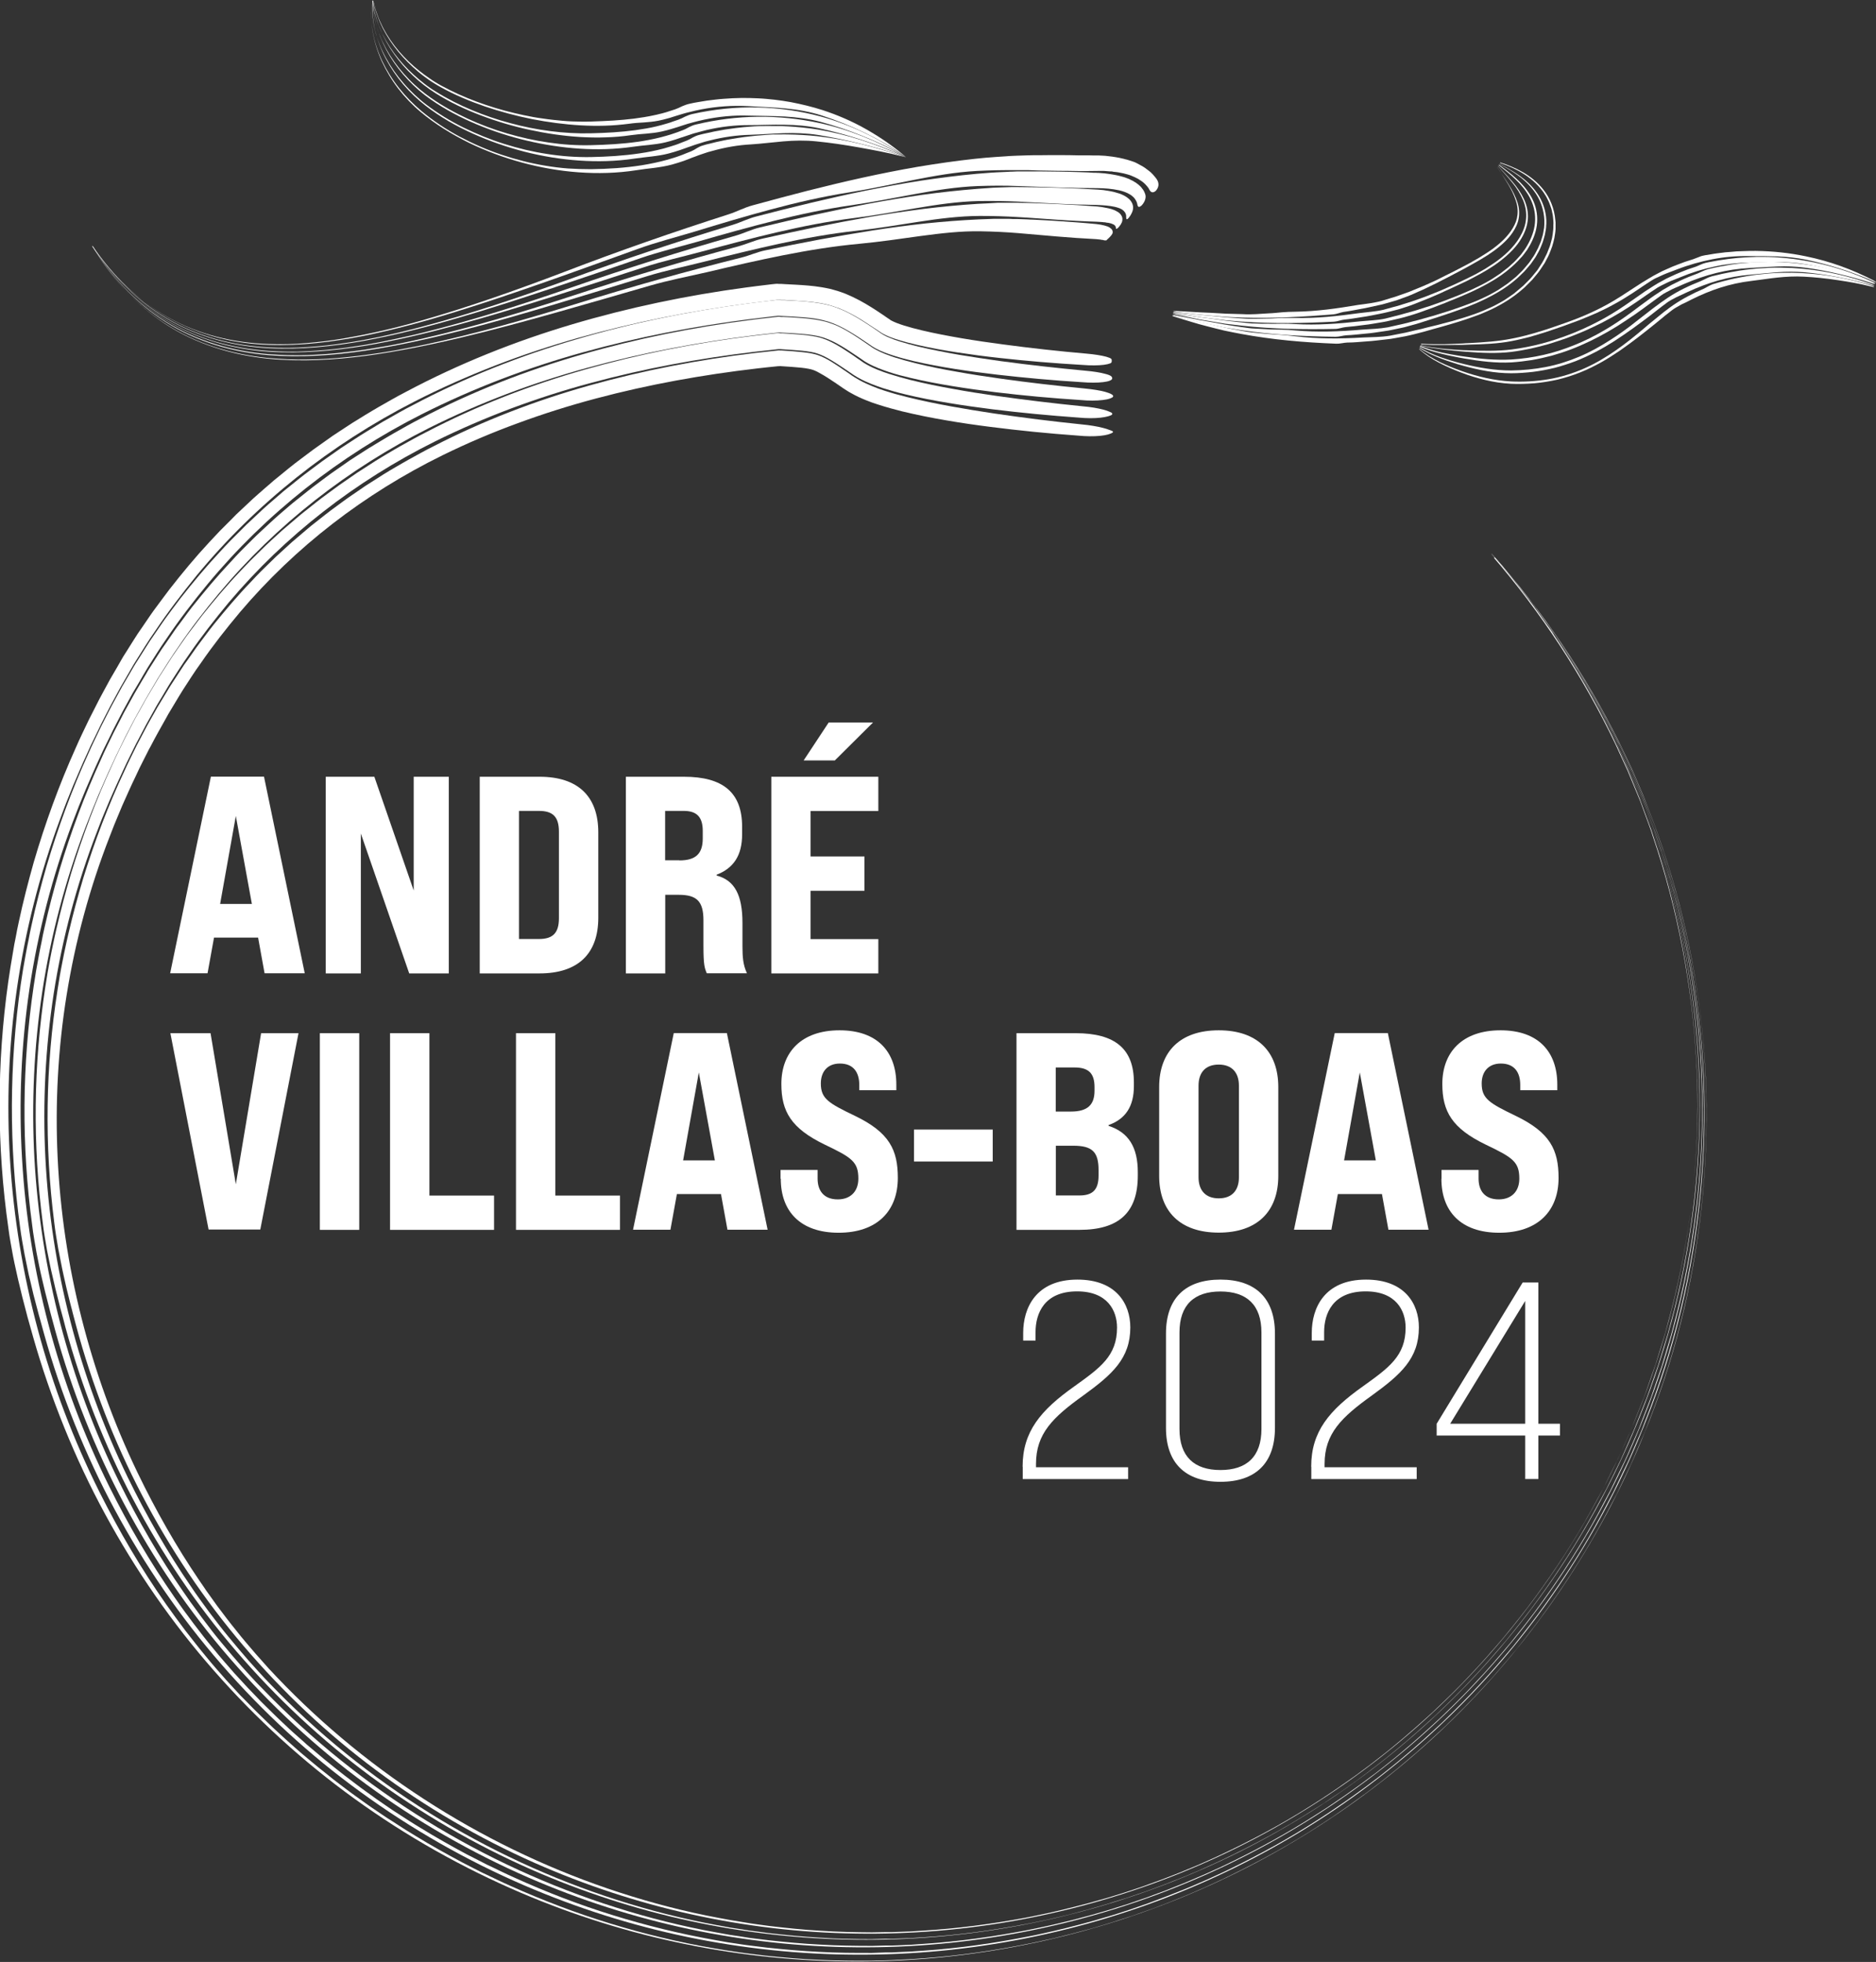 <?xml version="1.0" encoding="UTF-8"?>
<svg id="Camada_2" data-name="Camada 2" xmlns="http://www.w3.org/2000/svg" viewBox="0 0 162.52 169.99">
  <rect x="0" y="0" width="162.52" height="169.99" fill="#333333" stroke="none"/>
  <defs>
    <style>
      .cls-1 {
        fill: #fff;
        stroke-width: 0px;
      }
    </style>
  </defs>
  <g id="Layer_1" data-name="Layer 1">
    <g>
      <g>
        <g>
          <path class="cls-1" d="M8.03,21.35c.77,1.29,1.68,2.54,2.72,3.68,1.05,1.14,2.25,2.17,3.57,3.04,1.32.87,2.78,1.55,4.29,2.04,1.51.5,3.08.81,4.65.97,2.83.28,5.68.11,8.49-.26,2.8-.38,5.57-.95,8.31-1.6,2.74-.65,5.45-1.39,8.16-2.15,2.7-.76,5.39-1.54,8.08-2.32,1.63-.47,3.3-.79,4.96-1.17,2.23-.53,4.4-1.03,6.57-1.46,2.18-.43,4.37-.79,6.64-1,1.8-.17,3.54-.43,5.27-.67,1.73-.23,3.46-.44,5.22-.41,1.1.02,2.19.07,3.27.16,1.12.1,2.24.19,3.35.29.57.05,1.13.09,1.7.13l.85.05.83.05c.1.01.19.02.29.03.05,0,.08.01.13.02l.12.02h.06s.04.02.04.02c.03,0,.06.01.09.02.01,0,.03,0,.04,0,0,0,.01,0,.02,0,.01,0,.02,0,.04,0,0,0-.02,0-.03,0h-.02s0,0,0,0c0,0,.02,0,.03,0,.02,0,.04,0,.05,0,0,.02.02,0,.07-.05.05-.04.11-.1.18-.17.07-.07.15-.15.21-.23.06-.08.11-.16.11-.22.02-.11-.02-.21-.08-.29-.03-.04-.07-.07-.11-.1-.05-.03-.06-.05-.09-.07-.02-.01-.06-.02-.08-.04l-.04-.02s-.03-.01-.05-.02l-.13-.04s-.08-.03-.13-.04c-.1-.02-.2-.05-.31-.07l-.34-.05c-.05,0-.13-.02-.2-.02l-.22-.02-.43-.04-.86-.07c-.58-.04-1.15-.08-1.73-.12-.58-.04-1.15-.07-1.73-.1l-.43-.02c-.14,0-.29-.01-.43-.02l-.83-.03h-.42c-.14-.02-.28-.01-.42-.02h-.84c-.28,0-.56,0-.84.02l-.84.03c-1.55.07-3.08.19-4.62.35-1.53.17-3.06.37-4.6.61-1.53.24-3.07.51-4.61.79-1.54.29-3.1.6-4.67.93-.71.14-1.37.45-2.05.62-4.83,1.21-9.57,2.53-14.38,4.03-4.31,1.33-8.67,2.58-13.11,3.53-.56.11-1.11.23-1.67.33l-.84.16-.84.14c-.28.05-.56.09-.84.13l-.84.12c-.57.07-1.13.15-1.7.2-1.13.12-2.27.19-3.41.2-1.14.03-2.28-.03-3.42-.13-1.57-.16-3.14-.47-4.65-.96-1.51-.49-2.96-1.17-4.28-2.04-1.32-.86-2.52-1.89-3.57-3.03-1.05-1.14-1.95-2.38-2.72-3.67-.02-.03-.03-.05-.02-.03,0,0,.02.04.04.07Z"/>
          <path class="cls-1" d="M8.03,21.34c.79,1.28,1.71,2.51,2.78,3.63,1.06,1.12,2.27,2.13,3.59,2.96,1.32.84,2.77,1.49,4.27,1.96,1.5.47,3.05.75,4.61.88,2.81.23,5.62.02,8.39-.39,2.77-.42,5.51-1.03,8.23-1.72,2.71-.69,5.41-1.47,8.09-2.27,2.68-.8,5.36-1.63,8.04-2.45,1.62-.5,3.29-.84,4.95-1.26,2.23-.56,4.4-1.1,6.58-1.57,2.18-.47,4.38-.87,6.67-1.12,1.82-.2,3.58-.5,5.33-.77,1.76-.27,3.52-.5,5.31-.51,1.12,0,2.24.03,3.34.1l.83.05.85.06c.57.04,1.14.08,1.71.12.57.04,1.14.07,1.71.1l.85.04.84.03.34.02c.11,0,.21.02.32.03h.08s.07.02.07.02l.14.02s.05,0,.06.01h.05s.07.03.1.03c.03,0,.04.01.07.02h.03s.04.02.04.02c.06.02.11.04.17.07.11.06.19.16.2.27,0,.08.01.11.04.11.03,0,.08-.03.15-.09.07-.07.15-.17.23-.29.07-.12.14-.25.14-.38.03-.22-.07-.43-.22-.57-.03-.04-.08-.07-.12-.1-.04-.03-.09-.06-.13-.08-.09-.06-.18-.09-.26-.13-.05-.02-.1-.04-.15-.05-.05-.02-.1-.04-.16-.05-.12-.03-.23-.06-.36-.08-.13-.02-.25-.05-.38-.07l-.4-.05c-1.14-.09-2.3-.16-3.46-.21-1.15-.05-2.32-.1-3.45-.11h-.43c-.14,0-.29,0-.43,0h-.86c-.29.02-.57.03-.85.05l-.85.04c-1.58.1-3.14.25-4.7.44-1.56.2-3.11.43-4.65.69-1.55.27-3.09.56-4.65.88-1.55.32-3.11.66-4.68,1.01-.71.16-1.37.47-2.05.66-4.83,1.29-9.56,2.7-14.34,4.27-4.28,1.4-8.61,2.71-13,3.72-.55.12-1.1.25-1.65.36l-.83.17-.83.15c-.28.05-.56.1-.83.14l-.84.14c-.56.08-1.12.16-1.68.22-1.12.14-2.25.22-3.37.26-1.13.04-2.26,0-3.38-.08-1.55-.13-3.11-.41-4.61-.88-1.5-.47-2.95-1.11-4.27-1.95-1.32-.83-2.53-1.84-3.59-2.96-1.06-1.12-1.98-2.34-2.77-3.62-.02-.03-.03-.05-.02-.03,0,0,.02.04.04.07Z"/>
          <path class="cls-1" d="M8.03,21.34c.81,1.27,1.75,2.48,2.83,3.57,1.08,1.1,2.29,2.08,3.62,2.89,1.33.81,2.77,1.43,4.26,1.87,1.49.44,3.03.7,4.57.8,2.78.18,5.56-.07,8.3-.51,2.74-.46,5.45-1.11,8.14-1.84,2.69-.73,5.36-1.55,8.03-2.39,2.67-.84,5.33-1.71,7.99-2.57,1.61-.53,3.28-.89,4.94-1.34,2.23-.6,4.4-1.18,6.59-1.69,2.19-.51,4.4-.95,6.71-1.24,1.83-.23,3.61-.56,5.39-.86,1.78-.3,3.57-.57,5.4-.61,1.14-.02,2.28,0,3.42.05,1.13.05,2.28.13,3.42.18,1.14.06,2.29.09,3.42.11.53.02,1.06.06,1.51.16.06.01.1.03.16.04.05.01.1.03.16.05.05.02.11.04.16.06.05.03.1.05.15.08.19.12.34.32.36.54,0,.28,0,.37.15.26.04-.04.08-.08.12-.14.02-.03.04-.06.07-.1.03-.04.06-.08.08-.13.1-.18.18-.37.18-.55.02-.31-.15-.62-.39-.82-.24-.21-.53-.35-.83-.45-.15-.05-.3-.09-.45-.13-.15-.03-.3-.07-.45-.09-.15-.02-.3-.05-.45-.07l-.45-.04c-1.16-.07-2.32-.12-3.48-.16-1.16-.03-2.31-.06-3.48-.06h-.44c-.15,0-.29,0-.44.01l-.87.03c-.29,0-.58.03-.87.05l-.87.06c-1.61.13-3.2.3-4.78.52-1.58.23-3.15.49-4.71.78-1.56.3-3.12.62-4.68.96-1.56.34-3.12.71-4.7,1.09-.72.17-1.37.5-2.06.7-4.84,1.38-9.55,2.86-14.29,4.51-4.26,1.47-8.54,2.84-12.9,3.92-.55.13-1.09.27-1.64.38l-.82.18-.82.17c-.27.06-.55.11-.83.16l-.83.15c-.55.08-1.1.18-1.66.25-1.11.15-2.22.25-3.34.31-1.12.06-2.23.04-3.35-.03-1.54-.1-3.08-.36-4.57-.79-1.49-.44-2.93-1.05-4.26-1.86-1.33-.81-2.54-1.78-3.62-2.88-1.08-1.1-2.02-2.31-2.83-3.57-.02-.03-.03-.05-.02-.03,0,0,.02.04.05.07Z"/>
          <path class="cls-1" d="M8.03,21.34c.83,1.25,1.79,2.45,2.88,3.52,1.09,1.08,2.31,2.03,3.64,2.81,1.33.78,2.77,1.37,4.25,1.78,1.48.41,3.01.64,4.53.72,2.75.14,5.5-.16,8.21-.64,2.71-.5,5.4-1.18,8.06-1.96,2.67-.77,5.31-1.63,7.96-2.51,2.65-.88,5.3-1.79,7.95-2.7,1.61-.55,3.27-.95,4.93-1.42,2.22-.64,4.39-1.25,6.59-1.8,2.2-.55,4.42-1.03,6.75-1.36,1.85-.27,3.64-.63,5.45-.96,1.8-.33,3.62-.63,5.49-.7,1.17-.04,2.33-.05,3.49,0l.87.03.86.03c.57.02,1.15.04,1.72.06,1.15.04,2.29.06,3.44.06.6.01,1.21.05,1.86.19.34.08.66.19.95.37.07.05.14.09.2.15l.09.08s.03.03.04.04l.04.05.07.1.06.1.03.05.02.05.04.1c.03.18.06.29.12.33.06.04.15,0,.27-.1.11-.11.22-.27.29-.44.06-.17.1-.36.03-.55-.02-.08-.07-.16-.1-.24l-.07-.12-.04-.06-.05-.06-.09-.12s-.07-.07-.11-.11c-.07-.07-.16-.14-.24-.2-.08-.07-.17-.12-.26-.17-.09-.06-.18-.11-.28-.15-.18-.11-.41-.17-.62-.25-.1-.03-.2-.06-.3-.08-.1-.02-.2-.06-.29-.07-.18-.03-.37-.08-.55-.1-.17-.02-.35-.05-.52-.07l-.5-.04c-.09,0-.16,0-.23-.01h-.22s-.44-.03-.44-.03l-.87-.03c-.58-.02-1.16-.03-1.74-.04s-1.16-.01-1.74-.02c-.29,0-.57,0-.88,0h-.9s-.45.02-.45.02c-.15,0-.3.01-.45.02l-.89.04c-.3.01-.59.04-.89.06l-.89.07c-1.64.15-3.25.36-4.86.6-1.6.25-3.19.55-4.76.86-1.58.32-3.15.68-4.72,1.05-1.57.37-3.14.77-4.72,1.18-.72.18-1.38.52-2.06.73-4.84,1.46-9.53,3.02-14.25,4.75-4.23,1.53-8.48,2.97-12.79,4.11-.54.14-1.08.28-1.62.41l-.81.19-.81.18c-.27.06-.54.12-.82.17l-.82.16c-.55.09-1.09.2-1.64.27-1.1.17-2.2.29-3.3.36-1.1.08-2.21.08-3.31.03-1.52-.08-3.05-.3-4.53-.71-1.48-.41-2.92-.99-4.24-1.77-1.33-.78-2.55-1.73-3.64-2.81-1.09-1.08-2.05-2.27-2.88-3.52-.02-.03-.03-.05-.02-.03,0,0,.02.04.05.07Z"/>
          <path class="cls-1" d="M8.03,21.34c.85,1.24,1.83,2.42,2.93,3.47,1.1,1.06,2.34,1.99,3.67,2.74,1.33.75,2.77,1.31,4.23,1.7,1.47.38,2.98.58,4.48.63,2.72.09,5.44-.25,8.12-.77,2.68-.54,5.34-1.26,7.98-2.08,2.64-.81,5.27-1.71,7.9-2.63,2.63-.92,5.26-1.88,7.91-2.83,1.6-.58,3.26-1,4.92-1.5,2.22-.68,4.39-1.33,6.6-1.92,2.2-.59,4.44-1.11,6.78-1.48,1.86-.3,3.68-.7,5.51-1.06,1.83-.36,3.68-.7,5.58-.8,1.19-.06,2.38-.08,3.57-.07h.89s.87.03.87.03c.57.01,1.15.02,1.72.03.57,0,1.15.01,1.72.02h.86s.87-.01.87-.01h.51c.17.01.35.03.53.04h.13s.14.03.14.03l.28.03s.09.01.14.02l.15.03.31.06c.11.03.23.06.34.09l.17.05c.06.02.1.04.16.06.21.08.41.18.6.28.19.12.38.24.53.38l.11.11.1.11.05.06.04.05.08.11c.09.19.17.3.27.33.1.03.22,0,.34-.11.11-.11.2-.27.23-.43.03-.17,0-.36-.12-.55-.04-.08-.12-.16-.18-.24l-.11-.13-.06-.07-.07-.07-.13-.13s-.1-.08-.15-.12c-.1-.08-.21-.16-.32-.24-.1-.08-.22-.14-.34-.21-.12-.07-.23-.13-.35-.19-.22-.13-.52-.21-.8-.3-.04-.01-.07-.02-.1-.03l-.09-.02-.18-.05-.18-.04-.09-.02-.08-.02-.33-.06c-.11-.02-.22-.04-.32-.05-.2-.02-.4-.05-.6-.07l-.56-.03c-.1,0-.17,0-.24,0h-.22s-.44-.01-.44-.01h-.87c-.58-.02-1.16-.02-1.75-.02s-1.17,0-1.75.01h-.44s-.45.01-.45.01l-.92.03-.46.02c-.15,0-.3.02-.46.03l-.91.06c-.3.02-.61.05-.91.07l-.91.09c-1.67.18-3.31.42-4.94.69-1.62.28-3.23.6-4.82.95-1.59.35-3.17.73-4.75,1.13-1.58.4-3.15.83-4.74,1.26-.72.19-1.38.55-2.06.77-4.84,1.55-9.52,3.18-14.21,4.98-4.2,1.6-8.42,3.1-12.69,4.31-.53.14-1.07.3-1.6.43l-.8.2-.81.19c-.27.07-.54.12-.81.18l-.81.17c-.54.1-1.08.21-1.62.3-1.08.19-2.17.32-3.26.41-1.09.1-2.18.12-3.27.08-1.51-.05-3.01-.25-4.49-.63-1.47-.38-2.9-.93-4.23-1.69-1.33-.75-2.56-1.68-3.67-2.73-1.1-1.05-2.08-2.23-2.93-3.47-.02-.03-.03-.05-.02-.03,0,0,.03.04.05.07Z"/>
        </g>
        <g>
          <path class="cls-1" d="M129.49,48.3c.52.62,1.03,1.24,1.55,1.86.49.64.99,1.28,1.49,1.93.25.32.48.65.72.98.24.33.47.66.71,1l.35.5c.12.16.23.34.34.51.22.34.45.68.67,1.02,1.78,2.74,3.38,5.61,4.79,8.6.17.37.34.75.51,1.13l.26.56c.08.19.18.37.25.57.31.76.63,1.53.94,2.29.29.77.57,1.55.86,2.33l.11.29c.03.1.06.2.1.3l.19.59.39,1.18c.99,3.17,1.77,6.41,2.32,9.7.55,3.29.88,6.61.99,9.95.1,3.34-.05,6.68-.42,9.99-.37,3.31-.97,6.59-1.79,9.81l-.32,1.2-.16.6-.08.3-.09.3c-.25.79-.49,1.58-.73,2.37-.28.78-.55,1.56-.82,2.34-.13.39-.29.77-.44,1.16l-.46,1.15-.21.52c-.03.09-.07.17-.1.26l-.11.26-.45,1.02c-.31.68-.59,1.37-.94,2.03-.33.67-.66,1.34-.99,2l-1.07,1.96c-1.44,2.6-3.07,5.1-4.83,7.5-.87,1.2-1.81,2.36-2.75,3.51-.96,1.13-1.94,2.25-2.97,3.33-1.02,1.09-2.09,2.12-3.17,3.14-1.1,1-2.21,1.99-3.36,2.93-.57.48-1.16.93-1.75,1.39-.29.23-.59.45-.89.67-.3.22-.59.45-.9.66-.61.42-1.21.86-1.83,1.27l-.93.62-.94.6c-2.51,1.59-5.13,2.99-7.82,4.25-.33.16-.68.31-1.01.46-.34.15-.68.31-1.02.45-.69.28-1.37.58-2.06.84-.35.13-.69.27-1.04.4l-1.05.38-.52.19-.53.18-1.06.35-1.06.33-.53.16-.54.15-1.07.3c-.36.1-.72.19-1.08.28-.72.19-1.44.35-2.16.52-.36.08-.73.15-1.09.23-.36.07-.72.16-1.09.22-2.91.54-5.86.93-8.82,1.11l-1.11.07-1.11.04-.56.02h-.56s-1.11.02-1.11.02c-1.48-.01-2.96-.04-4.44-.14-1.48-.08-2.95-.24-4.42-.41l-1.1-.15-.55-.08-.55-.09-1.1-.18-1.09-.2c-2.91-.54-5.78-1.29-8.59-2.2-11.25-3.65-21.57-10.12-29.71-18.67l-.46-.49-.23-.24-.22-.25-.89-1c-.58-.68-1.17-1.35-1.72-2.06-.57-.69-1.1-1.41-1.64-2.12l-.78-1.09c-.13-.18-.26-.36-.38-.55l-.38-.55c-2.01-2.96-3.78-6.08-5.35-9.33-2.1-4.35-3.71-8.86-4.87-13.44-1.16-4.58-1.85-9.24-2.07-13.92-.22-4.68.03-9.39.78-14.05.75-4.66,1.99-9.28,3.74-13.76l.26-.67c.09-.22.17-.45.27-.67.19-.44.37-.88.55-1.32.39-.87.77-1.74,1.19-2.6l.3-.64.32-.64.32-.63.16-.32.17-.31c.22-.42.44-.84.67-1.25.23-.41.46-.82.69-1.23l.17-.31c.06-.1.12-.2.18-.3l.36-.6.36-.6c.12-.2.24-.4.37-.6.51-.78,1-1.57,1.55-2.32,1.05-1.53,2.2-2.99,3.39-4.41,4.79-5.65,10.77-10.26,17.54-13.59,2.12-1.04,4.3-1.97,6.52-2.78,2.22-.82,4.48-1.53,6.77-2.14,4.58-1.22,9.27-2.06,14-2.61.59-.07,1.18-.13,1.78-.19h.12s.01-.01.02-.01c0,0,0,0,0,0,0,0,0,0,0,0h.06s.11.01.11.01l.89.06c.57.04,1.08.09,1.43.16.35.07.49.12.79.27.29.15.7.39,1.15.69.11.07.23.16.35.23l.35.24.36.25.11.07c.07.05.13.09.2.13.13.08.25.16.37.22.47.27.88.45,1.27.61.39.16.75.29,1.11.4.71.23,1.38.41,2.05.58,1.32.32,2.6.57,3.88.79,1.27.22,2.53.4,3.79.56,2.52.32,5.01.57,7.53.75,1.48.15,2.72.01,3.07-.28,0-.02,0-.03.02-.05,0-.02-.03-.03-.06-.05-.03-.02-.06-.03-.1-.05-.05-.02-.09-.03-.14-.05-.17-.07-.36-.13-.6-.19-.47-.12-1.11-.23-1.85-.3-2.52-.26-5.02-.57-7.53-.94-1.26-.19-2.51-.39-3.77-.62-1.26-.23-2.53-.49-3.82-.81-.65-.16-1.3-.34-1.97-.56-.34-.11-.68-.23-1.03-.38-.35-.14-.72-.31-1.12-.53-.1-.06-.2-.12-.31-.18l-.16-.1-.14-.09-.37-.26c-.12-.09-.25-.17-.37-.25l-.36-.25c-.48-.32-.93-.61-1.33-.8-.4-.2-.71-.3-1.16-.39-.45-.08-1.01-.13-1.6-.18l-.91-.06h-.17s-.06-.02-.09-.01c-.06,0-.11.01-.29.03-.61.07-1.21.13-1.82.2-4.84.58-9.63,1.5-14.3,2.81-4.67,1.31-9.2,3.05-13.47,5.25-.75.37-1.47.78-2.2,1.18-.37.2-.72.42-1.08.62-.36.21-.72.42-1.07.64l-1.05.67-.52.33-.51.35-1.02.7c-.34.24-.67.49-1,.73-.67.48-1.31,1-1.96,1.51l-.24.19-.24.2-.47.4c-.31.27-.63.53-.94.8l-.91.83-.46.42-.44.43-.88.86c-.29.29-.57.59-.85.89-1.14,1.18-2.2,2.44-3.24,3.72-.26.32-.5.65-.75.98l-.37.49c-.12.16-.25.33-.37.5l-.71,1.01-.36.5-.34.52-.67,1.03-.17.26-.16.26-.32.53-.64,1.06-.61,1.08-.3.54-.29.55-.58,1.1c-.36.74-.74,1.48-1.08,2.24-1.41,3-2.59,6.11-3.57,9.29-.48,1.59-.91,3.2-1.29,4.82-.1.41-.18.81-.27,1.22l-.13.61-.12.61c-.08.41-.16.82-.23,1.23l-.2,1.24c-1.04,6.6-1.14,13.4-.28,20.15.09.77.22,1.52.35,2.28.07.38.15.75.22,1.12l.11.56c.04.19.08.37.12.56.08.37.17.74.25,1.11.09.37.18.73.27,1.1l.14.55c.05.18.1.36.14.54.1.36.19.73.29,1.09.68,2.55,1.51,5.06,2.46,7.52.95,2.45,2.04,4.86,3.26,7.19,2.44,4.66,5.38,9.05,8.79,13.05,3.41,4,7.26,7.64,11.51,10.79,4.24,3.16,8.84,5.85,13.71,8.01,4.37,1.93,8.92,3.43,13.59,4.46,4.67,1.03,9.44,1.59,14.22,1.66,9.57.16,19.17-1.63,28.06-5.21,4.45-1.79,8.71-4.03,12.71-6.68,4-2.64,7.73-5.69,11.12-9.09,6.78-6.79,12.16-14.96,15.76-23.86,2.51-6.13,4.13-12.67,4.85-19.3.36-3.32.49-6.67.38-10-.11-3.34-.46-6.67-1.03-9.95-.57-3.28-1.36-6.52-2.37-9.69l-.39-1.18-.19-.59c-.07-.2-.14-.39-.21-.58l-.43-1.17-.21-.58-.11-.29-.12-.29c-.32-.76-.63-1.53-.95-2.29-.34-.75-.69-1.5-1.03-2.25-2.84-5.95-6.46-11.46-10.68-16.35-.11-.13-.16-.18-.09-.11,0,.01.12.14.23.27Z"/>
          <path class="cls-1" d="M129.49,48.3c.52.62,1.04,1.24,1.56,1.86.5.64,1,1.28,1.49,1.92.25.32.48.65.72.98.24.33.47.66.71.99l.36.5c.12.16.23.34.34.51.22.34.45.68.68,1.02,1.79,2.74,3.41,5.61,4.83,8.58.17.37.35.75.52,1.12l.26.56c.09.19.18.37.25.57.32.76.64,1.53.95,2.29.29.77.58,1.55.87,2.33l.11.29c.04.1.07.2.1.3l.19.59.39,1.18c1,3.17,1.8,6.41,2.36,9.7.57,3.29.91,6.62,1.02,9.97.11,3.34-.03,6.69-.39,10.02-.36,3.32-.95,6.62-1.76,9.85l-.32,1.21-.16.6-.08.3-.09.3c-.24.8-.49,1.59-.73,2.39-.27.78-.55,1.57-.82,2.35-.13.39-.29.78-.44,1.16l-.46,1.16-.21.52c-.03.09-.07.17-.1.26l-.11.26-.45,1.03c-.3.68-.59,1.37-.93,2.04-.33.67-.65,1.34-.99,2.01l-1.07,1.97c-1.44,2.62-3.06,5.14-4.82,7.56-.87,1.21-1.81,2.38-2.75,3.54-.97,1.14-1.94,2.27-2.98,3.36-1.02,1.1-2.09,2.14-3.17,3.17-1.1,1.01-2.21,2.01-3.37,2.96-.57.48-1.16.94-1.75,1.4-.29.23-.6.45-.89.68-.3.22-.6.45-.9.67-.61.43-1.21.87-1.84,1.28l-.93.63-.95.6c-2.52,1.61-5.16,3.03-7.86,4.31-.34.17-.68.31-1.02.47-.34.15-.68.31-1.02.46-.69.29-1.37.59-2.07.85-.35.14-.69.28-1.04.41l-1.05.39-.53.19-.53.18-1.06.36-1.07.33-.53.17-.54.16-1.08.31c-.36.1-.72.19-1.08.29-.72.2-1.45.36-2.18.53-.36.09-.73.16-1.1.24-.37.07-.73.16-1.1.22-2.94.56-5.9.96-8.89,1.15l-1.12.07-1.12.04-.56.02h-.56s-1.12.03-1.12.03c-1.49,0-2.99-.03-4.48-.13-1.49-.08-2.98-.23-4.46-.4l-1.11-.15-.56-.07-.55-.09-1.11-.17-1.1-.2c-2.94-.54-5.84-1.28-8.68-2.19-11.38-3.64-21.83-10.14-30.1-18.76l-.47-.49-.23-.25-.23-.25-.91-1.01c-.59-.69-1.18-1.37-1.75-2.07-.58-.7-1.12-1.42-1.67-2.14l-.8-1.1c-.13-.18-.26-.37-.39-.55l-.38-.56c-2.05-2.98-3.85-6.14-5.46-9.43-2.14-4.4-3.8-8.96-4.99-13.6-1.19-4.64-1.91-9.36-2.15-14.11-.24-4.75,0-9.53.73-14.26.74-4.73,1.98-9.43,3.75-14l.26-.68c.09-.23.17-.45.27-.68.19-.45.37-.9.56-1.34.39-.89.78-1.77,1.19-2.64l.31-.66.32-.65.32-.65.16-.32.17-.32c.22-.43.45-.85.67-1.28.23-.42.47-.84.7-1.26l.17-.31c.06-.1.12-.21.18-.31l.37-.61.36-.61c.12-.2.24-.41.37-.61.52-.8,1.02-1.61,1.57-2.38,1.07-1.57,2.24-3.06,3.45-4.52,4.88-5.79,10.98-10.53,17.87-13.96,2.16-1.07,4.37-2.02,6.63-2.87,2.26-.84,4.55-1.58,6.88-2.2,4.65-1.26,9.4-2.13,14.19-2.7.6-.07,1.2-.13,1.8-.2l.16-.02s.07,0,.1-.01h.09s.03,0,.03,0h.06s.11.01.11.01l.9.06c.59.04,1.14.09,1.59.17.45.08.77.19,1.17.38.39.19.85.47,1.32.78.12.08.24.16.36.24l.37.25.37.25.1.07c.05.04.11.07.16.1.1.07.21.13.3.18.39.22.75.38,1.1.52.35.14.69.26,1.02.37.66.21,1.3.39,1.94.54,1.27.31,2.53.54,3.78.75,1.25.21,2.49.38,3.74.54,2.49.31,4.97.54,7.46.72.73.07,1.41.07,1.93.01.26-.03.48-.07.66-.12.16-.05.38-.12.35-.19,0-.02,0-.03.01-.05,0-.01-.02-.03-.04-.05-.02-.02-.05-.03-.08-.05-.03-.01-.07-.03-.11-.05-.15-.07-.33-.13-.56-.19-.46-.12-1.09-.23-1.81-.29-2.49-.25-4.98-.55-7.46-.9-1.24-.18-2.48-.37-3.72-.6-1.24-.22-2.48-.47-3.72-.78-.62-.16-1.24-.33-1.86-.53-.62-.21-1.25-.43-1.89-.79-.08-.04-.16-.09-.24-.14l-.12-.08-.11-.08-.38-.26c-.25-.18-.5-.35-.76-.52-.5-.33-1-.65-1.5-.89-.12-.07-.25-.11-.37-.17-.12-.05-.25-.09-.37-.14-.13-.04-.25-.08-.39-.11-.13-.03-.26-.06-.4-.08-.55-.1-1.15-.15-1.76-.19l-.92-.06h-.21s-.09-.02-.09-.02c-.03,0-.06,0-.09,0l-.4.04c-.61.07-1.23.13-1.84.21-4.9.6-9.76,1.56-14.49,2.91-4.74,1.35-9.35,3.13-13.7,5.4-.76.38-1.5.8-2.24,1.21-.37.2-.73.43-1.1.64-.36.22-.73.43-1.09.66l-1.07.69-.53.34-.52.36-1.04.72c-.34.25-.68.5-1.02.75-.69.49-1.33,1.03-2,1.55l-.25.2-.24.2-.48.41c-.32.28-.64.54-.96.82l-.93.85-.46.43-.45.44-.9.89c-.3.3-.58.61-.87.91-1.16,1.21-2.24,2.5-3.29,3.81-.26.33-.51.67-.76,1l-.38.5c-.13.17-.25.33-.37.51l-.72,1.03-.36.52-.34.53-.68,1.06-.17.26-.16.27-.32.54-.64,1.08-.61,1.1-.31.55-.29.56-.58,1.12c-.37.76-.75,1.51-1.09,2.28-1.42,3.06-2.6,6.22-3.59,9.45-.48,1.62-.91,3.25-1.29,4.9-.1.41-.18.83-.27,1.24l-.13.62-.12.62c-.08.42-.16.83-.23,1.25l-.2,1.26c-1.02,6.71-1.11,13.61-.21,20.45.09.78.23,1.54.36,2.31.07.38.15.76.23,1.14.04.19.08.38.12.57.04.19.09.38.13.56.09.37.17.75.26,1.12.09.37.19.74.28,1.11l.14.55c.05.18.1.37.15.55.1.37.2.73.29,1.1.7,2.58,1.55,5.12,2.52,7.61.98,2.48,2.08,4.91,3.33,7.27,2.49,4.71,5.48,9.15,8.95,13.18,3.47,4.04,7.38,7.7,11.68,10.87,4.3,3.17,8.96,5.88,13.89,8.05,4.42,1.94,9.03,3.44,13.74,4.45,4.71,1.02,9.53,1.56,14.36,1.62,9.65.12,19.32-1.71,28.26-5.36,4.47-1.82,8.76-4.1,12.77-6.77,4.02-2.68,7.76-5.76,11.15-9.19,6.79-6.85,12.17-15.09,15.75-24.03,2.5-6.17,4.1-12.73,4.8-19.39.35-3.33.46-6.69.35-10.03-.12-3.35-.48-6.68-1.07-9.97-.58-3.29-1.39-6.53-2.41-9.69l-.39-1.18-.2-.59c-.07-.2-.14-.39-.22-.58l-.43-1.17-.22-.58-.11-.29-.12-.29c-.32-.76-.64-1.53-.96-2.29-.35-.75-.69-1.5-1.04-2.25-2.87-5.94-6.51-11.44-10.74-16.32-.11-.13-.16-.18-.1-.11,0,.01.12.14.23.27Z"/>
          <path class="cls-1" d="M129.49,48.3c.52.62,1.04,1.23,1.57,1.85.5.64,1,1.28,1.5,1.92.26.32.49.65.73.98.24.33.48.66.72.99l.36.5c.12.16.23.34.34.51.23.34.45.68.68,1.02,1.8,2.73,3.43,5.6,4.87,8.57.17.37.35.75.52,1.12l.26.56c.09.19.18.37.26.57.32.76.64,1.53.96,2.29.3.77.59,1.55.88,2.33l.11.29c.04.1.07.2.1.3l.2.59.4,1.18c1.02,3.17,1.82,6.42,2.4,9.71.58,3.29.94,6.63,1.06,9.99.12,3.35,0,6.71-.35,10.05-.35,3.33-.93,6.64-1.73,9.89l-.31,1.21-.16.61-.08.3-.09.3c-.24.8-.48,1.6-.72,2.4-.27.79-.54,1.58-.81,2.36-.13.4-.29.78-.44,1.17l-.45,1.16-.2.52c-.03.09-.07.18-.1.26l-.11.26-.45,1.03c-.3.69-.59,1.38-.93,2.05-.33.67-.65,1.35-.99,2.03l-1.06,1.99c-1.44,2.64-3.06,5.18-4.82,7.61-.87,1.22-1.81,2.4-2.75,3.57-.97,1.15-1.94,2.29-2.98,3.38-1.02,1.11-2.09,2.16-3.18,3.2-1.1,1.02-2.22,2.03-3.38,2.99-.57.49-1.17.95-1.76,1.42-.29.24-.6.46-.9.68-.3.22-.6.46-.9.67-.61.43-1.22.88-1.85,1.3l-.93.63-.95.61c-2.53,1.63-5.18,3.07-7.89,4.37-.34.17-.68.32-1.02.47-.34.15-.68.32-1.03.46-.69.29-1.38.6-2.08.87-.35.14-.7.28-1.05.42l-1.06.39-.53.2-.53.18-1.07.37-1.08.34-.54.17-.54.16-1.08.31c-.36.1-.73.19-1.09.29-.73.2-1.46.36-2.19.54-.37.09-.74.16-1.1.24-.37.08-.74.16-1.11.23-2.96.57-5.95.99-8.95,1.19l-1.13.08-1.13.05-.56.02h-.56s-1.13.03-1.13.03c-1.51,0-3.01-.02-4.52-.11-1.51-.07-3.01-.22-4.5-.38l-1.12-.14-.56-.07-.56-.09-1.12-.17-1.11-.2c-2.97-.53-5.9-1.27-8.77-2.18-11.5-3.63-22.09-10.16-30.49-18.85l-.48-.49-.24-.25-.23-.25-.92-1.01c-.6-.69-1.2-1.38-1.78-2.09-.59-.7-1.14-1.43-1.69-2.16l-.81-1.11c-.14-.18-.27-.37-.4-.56l-.39-.56c-2.09-3.01-3.93-6.2-5.56-9.52-2.19-4.45-3.88-9.06-5.11-13.75-1.22-4.7-1.97-9.48-2.24-14.3-.26-4.82-.04-9.66.69-14.48.73-4.81,1.98-9.58,3.75-14.23l.27-.69c.09-.23.18-.46.27-.69.19-.46.37-.91.56-1.37.39-.9.78-1.81,1.2-2.69l.31-.67.32-.66.32-.66.16-.33.17-.33c.23-.43.45-.87.68-1.3.24-.43.47-.85.71-1.28l.18-.32c.06-.11.12-.21.18-.31l.37-.63.37-.63c.12-.21.24-.42.38-.62.53-.82,1.03-1.65,1.59-2.43,1.08-1.61,2.27-3.14,3.51-4.63,4.96-5.94,11.19-10.81,18.21-14.33,2.2-1.1,4.45-2.08,6.74-2.95,2.29-.87,4.63-1.62,6.99-2.27,4.72-1.29,9.53-2.2,14.38-2.8.61-.08,1.21-.14,1.82-.21l.39-.04.4.02.91.05c.6.04,1.2.09,1.74.18.14.02.27.06.4.08.13.03.26.07.39.11.13.05.25.09.38.14.12.06.25.1.37.16.5.24,1,.54,1.5.87.25.16.5.33.75.5l.38.26.1.07.12.08c.08.05.16.1.24.14.63.35,1.24.56,1.85.77.61.2,1.23.36,1.84.5,1.22.29,2.45.52,3.68.72,1.23.2,2.45.37,3.68.52,2.46.3,4.92.52,7.39.68.72.07,1.39.06,1.9,0,.25-.03.47-.07.63-.13.08-.03.15-.06.2-.09.03-.02.05-.03.06-.05,0,0,.01-.02.02-.03,0-.01,0-.02,0-.03,0-.02,0-.03,0-.05,0-.01-.02-.03-.03-.04-.03-.03-.08-.06-.14-.1-.12-.06-.3-.13-.52-.19-.44-.12-1.06-.22-1.78-.29-2.47-.24-4.93-.52-7.39-.87-1.23-.17-2.45-.36-3.67-.58-1.22-.21-2.43-.45-3.62-.75-.6-.15-1.19-.31-1.76-.49-.57-.19-1.14-.4-1.63-.67-.06-.03-.12-.07-.18-.1l-.08-.05-.09-.06-.39-.27c-.26-.18-.52-.35-.78-.53-.53-.35-1.07-.69-1.67-.98-.15-.08-.31-.14-.46-.2-.16-.06-.32-.12-.48-.17-.16-.05-.33-.1-.49-.13-.16-.03-.33-.08-.49-.1-.65-.11-1.29-.16-1.92-.2l-.94-.05h-.25s-.13-.02-.13-.02c-.04,0-.09,0-.13,0l-.51.06c-.62.07-1.24.14-1.86.22-4.96.63-9.88,1.62-14.69,3.01-4.81,1.39-9.49,3.22-13.92,5.54-.77.39-1.52.82-2.28,1.25-.38.21-.74.44-1.12.66-.37.22-.74.44-1.11.67l-1.09.7-.54.35-.53.37-1.06.74c-.35.25-.69.51-1.04.77-.7.51-1.36,1.06-2.03,1.59l-.25.2-.25.21-.49.42c-.32.28-.66.56-.97.85l-.95.88-.47.44-.46.45-.91.91c-.3.31-.59.62-.88.94-1.18,1.25-2.28,2.57-3.35,3.91-.26.34-.52.68-.77,1.03l-.38.51c-.13.17-.26.34-.38.52l-.73,1.06-.37.53-.35.54-.69,1.08-.17.27-.16.28-.33.55-.65,1.11-.62,1.12-.31.56-.29.57-.59,1.14c-.37.77-.76,1.53-1.1,2.32-1.43,3.11-2.62,6.33-3.61,9.61-.48,1.65-.92,3.31-1.29,4.98-.1.42-.18.84-.26,1.26l-.13.63-.12.63c-.08.42-.16.85-.23,1.27l-.2,1.28c-1.01,6.82-1.07,13.81-.13,20.74.09.79.24,1.57.37,2.34.07.39.16.77.23,1.15.04.19.08.38.12.57.04.19.09.38.13.57.09.38.18.76.27,1.14.1.38.19.75.29,1.13l.14.56c.05.19.1.37.15.56.1.37.2.74.3,1.11.72,2.62,1.59,5.19,2.59,7.7,1,2.51,2.13,4.97,3.4,7.35,2.54,4.76,5.58,9.24,9.11,13.31,3.52,4.07,7.49,7.76,11.85,10.95,4.36,3.19,9.08,5.91,14.06,8.08,4.47,1.94,9.13,3.44,13.89,4.45,4.76,1.01,9.63,1.54,14.49,1.58,9.73.09,19.47-1.8,28.46-5.51,4.49-1.85,8.8-4.16,12.83-6.87,4.03-2.71,7.79-5.82,11.19-9.28,6.81-6.92,12.18-15.21,15.73-24.21,2.49-6.2,4.07-12.8,4.74-19.48.33-3.34.44-6.71.31-10.06-.13-3.35-.51-6.7-1.11-9.99-.6-3.29-1.42-6.54-2.45-9.7l-.4-1.18-.2-.59c-.07-.2-.15-.39-.22-.58l-.44-1.17-.22-.58-.11-.29-.12-.29c-.32-.76-.64-1.53-.97-2.29-.35-.75-.7-1.5-1.05-2.25-2.89-5.94-6.56-11.43-10.81-16.29-.11-.13-.16-.18-.1-.11,0,.01.12.14.23.27Z"/>
          <path class="cls-1" d="M129.49,48.3c.52.61,1.05,1.23,1.57,1.85.5.64,1.01,1.27,1.51,1.91.26.31.49.65.73.98.24.33.48.66.72.99l.36.49c.12.16.23.34.35.51.23.34.46.68.68,1.02,1.81,2.73,3.45,5.59,4.9,8.56.18.37.35.75.53,1.12l.26.56c.09.19.18.37.26.57.32.76.65,1.53.97,2.29.3.77.59,1.55.89,2.33l.11.29c.04.1.07.2.1.3l.2.59.4,1.18c1.03,3.17,1.85,6.42,2.44,9.72,2.43,13.2.99,27.16-3.95,39.57l-.2.53c-.03.09-.07.18-.1.26l-.11.26-.45,1.04c-.3.69-.59,1.39-.93,2.06-.33.68-.65,1.36-.98,2.04l-1.06,2c-1.43,2.66-3.05,5.21-4.81,7.66-.87,1.23-1.81,2.42-2.75,3.6-.97,1.16-1.95,2.31-2.98,3.41-1.02,1.11-2.1,2.18-3.18,3.23-1.11,1.03-2.22,2.05-3.39,3.02-.57.49-1.17.96-1.76,1.43-.29.24-.6.46-.9.69-.3.23-.6.46-.91.68-.62.44-1.22.89-1.85,1.31l-.94.64-.95.62c-2.54,1.65-5.2,3.11-7.93,4.43-.34.17-.69.32-1.03.48-.35.16-.69.32-1.04.47-.7.3-1.39.61-2.1.88-.35.14-.7.28-1.06.42l-1.06.4-.53.2-.54.19-1.07.37-1.08.35-.54.17-.55.16-1.09.32c-.36.1-.73.2-1.1.3-.73.2-1.47.37-2.21.55-.37.09-.74.16-1.11.25-.37.08-.74.17-1.11.23-2.98.59-5.99,1.02-9.02,1.23l-1.14.08-1.14.05-.57.03h-.57s-1.14.04-1.14.04c-1.52,0-3.04,0-4.56-.09-1.52-.07-3.03-.21-4.55-.37l-1.13-.14-.57-.07-.56-.08-1.13-.17-1.12-.2c-3-.53-5.96-1.26-8.86-2.16-2.91-.9-5.76-2-8.53-3.26-.7-.31-1.38-.65-2.07-.98l-.26-.12-.25-.13-.51-.26c-.34-.18-.68-.35-1.02-.52-1.34-.72-2.67-1.47-3.97-2.27-.32-.2-.65-.39-.97-.6l-.96-.62-.48-.31-.47-.32-.94-.65c-.31-.22-.62-.44-.93-.67-.31-.23-.62-.44-.92-.68-.61-.46-1.22-.92-1.81-1.4l-.89-.72-.88-.74-.44-.37c-.15-.12-.29-.25-.43-.38l-.86-.76c-.29-.25-.56-.52-.84-.78-.28-.26-.56-.52-.83-.79-.54-.54-1.1-1.06-1.62-1.62l-.48-.5-.24-.25-.24-.26-.94-1.02c-.61-.7-1.22-1.39-1.8-2.11-.6-.71-1.16-1.45-1.72-2.18l-.83-1.12c-.14-.19-.27-.37-.4-.56l-.4-.57c-2.12-3.04-4-6.26-5.67-9.62-2.23-4.5-3.97-9.16-5.23-13.91-1.26-4.75-2.04-9.6-2.32-14.49-.29-4.88-.08-9.8.64-14.69.73-4.89,1.97-9.74,3.75-14.47l.27-.7c.09-.23.18-.47.27-.7.19-.46.38-.93.57-1.39.4-.92.79-1.84,1.21-2.74l.31-.68.33-.67.33-.67.16-.34.17-.33c.23-.44.46-.88.68-1.32.24-.44.48-.87.71-1.3l.18-.33c.06-.11.12-.21.19-.32l.38-.64.37-.64c.12-.21.25-.43.38-.64.53-.83,1.05-1.68,1.62-2.49,1.1-1.64,2.31-3.21,3.57-4.74,5.05-6.09,11.4-11.09,18.54-14.7,2.24-1.13,4.53-2.14,6.86-3.03,2.33-.89,4.7-1.67,7.09-2.33,4.79-1.33,9.67-2.27,14.57-2.89.61-.08,1.23-.14,1.84-.22l.51-.06.51.03.93.05c.62.04,1.25.08,1.9.19.16.02.33.07.49.1.16.04.33.09.49.13.16.06.32.11.48.17.15.07.31.13.46.2.6.29,1.14.62,1.67.96.26.17.52.34.78.52l.38.26.09.06.08.05c.05.03.11.07.17.1.47.26,1.03.46,1.59.64.56.18,1.15.33,1.73.47,1.18.27,2.37.49,3.58.68,1.2.19,2.42.35,3.63.49,2.43.28,4.87.5,7.32.65.71.06,1.38.06,1.87,0,.25-.03.45-.07.59-.13.07-.03.12-.06.15-.09.02-.02.03-.03.04-.05,0,0,0-.02.01-.03,0-.01,0-.02,0-.03,0-.02,0-.03,0-.05,0-.01-.01-.03-.02-.05-.01-.02-.02-.03-.04-.05-.01-.02-.03-.03-.05-.05-.09-.06-.26-.13-.47-.18-.42-.12-1.04-.22-1.75-.28-2.44-.23-4.89-.5-7.32-.83-1.21-.17-2.42-.35-3.62-.55-1.19-.21-2.38-.44-3.52-.71-.57-.14-1.13-.29-1.66-.46-.26-.08-.52-.17-.75-.27-.24-.09-.45-.19-.62-.29-.04-.02-.08-.05-.11-.07l-.05-.03-.06-.04-.39-.27c-.13-.09-.26-.18-.4-.27l-.41-.27c-.55-.36-1.14-.73-1.84-1.07l-.13-.06-.14-.06-.28-.12c-.19-.08-.39-.14-.58-.21-.2-.06-.4-.12-.59-.16l-.29-.06-.15-.03-.14-.02c-.76-.13-1.43-.17-2.07-.21l-.95-.05h-.29s-.18-.02-.18-.02c-.06,0-.12,0-.18,0-.23.02-.48.06-.61.07-.63.08-1.26.14-1.88.23-5.02.66-10.01,1.67-14.88,3.11-4.88,1.43-9.64,3.31-14.14,5.69-.79.4-1.55.84-2.32,1.28-.39.21-.76.45-1.14.68-.38.23-.76.45-1.13.69l-1.11.72-.55.36-.54.38-1.08.76c-.36.26-.7.53-1.06.79-.71.52-1.38,1.08-2.07,1.63l-.26.21-.25.22-.5.43c-.33.29-.67.57-.99.87l-.96.9-.48.45-.47.47-.93.93c-.31.31-.6.64-.9.96-1.2,1.28-2.32,2.63-3.4,4-.27.35-.52.7-.79,1.05l-.39.53c-.13.18-.26.35-.38.53l-.74,1.08-.37.54-.35.55-.7,1.11-.18.28-.17.28-.33.57-.66,1.13-.62,1.14-.31.57-.3.58-.59,1.16c-.37.78-.76,1.56-1.11,2.36-1.44,3.16-2.64,6.44-3.63,9.78-.48,1.67-.92,3.36-1.29,5.07-.1.43-.18.85-.26,1.28l-.13.64-.12.64c-.08.43-.16.86-.23,1.29l-.2,1.3c-1,6.92-1.03,14.02-.06,21.04.1.8.25,1.59.39,2.37.08.39.16.78.24,1.17.04.19.08.39.12.58.04.19.09.39.14.58.09.38.18.77.27,1.15.1.38.2.76.3,1.14l.15.57c.05.19.1.38.16.57.1.38.21.75.31,1.13.74,2.65,1.63,5.25,2.65,7.79,1.02,2.54,2.17,5.02,3.47,7.43,2.59,4.81,5.69,9.33,9.27,13.44,3.58,4.11,7.61,7.83,12.03,11.03,4.41,3.21,9.19,5.94,14.23,8.11,4.52,1.94,9.23,3.44,14.04,4.44,4.81,1,9.72,1.52,14.63,1.54,9.82.05,19.63-1.89,28.67-5.65,4.52-1.88,8.85-4.22,12.89-6.96,4.05-2.74,7.81-5.89,11.22-9.38,6.82-6.98,12.18-15.34,15.72-24.38,2.48-6.24,4.04-12.86,4.69-19.57.32-3.35.41-6.73.27-10.09-.15-3.36-.54-6.71-1.15-10.01-.61-3.3-1.44-6.54-2.49-9.71l-.4-1.18-.2-.59c-.07-.2-.15-.39-.22-.58l-.44-1.17-.22-.58-.11-.29-.12-.29c-.33-.76-.65-1.53-.97-2.29-.35-.75-.71-1.5-1.06-2.25-2.92-5.93-6.6-11.41-10.87-16.26-.11-.13-.16-.18-.1-.11,0,.01.12.14.23.27Z"/>
          <path class="cls-1" d="M129.49,48.3c.53.61,1.05,1.23,1.58,1.84.5.63,1.01,1.27,1.52,1.91.26.31.49.65.73.98.24.33.48.66.72.99l.36.49c.12.16.23.34.35.5.23.34.46.68.69,1.02,1.82,2.72,3.48,5.58,4.94,8.55.18.37.36.75.53,1.12l.27.56c.09.19.18.37.26.57.33.76.65,1.53.98,2.29.3.77.6,1.55.9,2.33l.11.29c.04.1.07.2.1.3l.2.59.41,1.18c1.04,3.17,1.88,6.43,2.49,9.73,2.48,13.21,1.1,27.23-3.82,39.71l-.2.53c-.03.09-.07.18-.1.26l-.11.26-.45,1.04c-.3.69-.58,1.4-.92,2.08-.33.68-.65,1.37-.98,2.05l-1.06,2.01c-1.43,2.67-3.05,5.25-4.81,7.72-.87,1.24-1.81,2.44-2.75,3.63-.97,1.17-1.95,2.33-2.99,3.44-1.02,1.12-2.1,2.2-3.19,3.26-1.11,1.04-2.23,2.07-3.4,3.05-.58.5-1.17.97-1.77,1.45-.29.24-.6.47-.9.7-.3.23-.6.47-.91.69-.62.44-1.23.9-1.86,1.33l-.94.65-.96.63c-2.55,1.67-5.22,3.15-7.97,4.49-.34.17-.69.33-1.03.49-.35.16-.69.32-1.04.48-.7.3-1.4.62-2.11.9-.35.14-.71.29-1.06.43l-1.07.41-.54.2-.54.19-1.08.38-1.09.35-.55.18-.55.17-1.1.33c-.37.11-.74.2-1.11.3-.74.21-1.48.38-2.22.57-.37.09-.75.17-1.12.25-.37.08-.75.17-1.12.24-3,.61-6.03,1.05-9.09,1.28l-1.15.08-1.15.06-.57.03-.57.02-1.15.03c-1.53.01-3.07,0-4.6-.08-1.53-.06-3.06-.2-4.59-.36l-1.14-.14-.57-.07-.57-.08-1.14-.17-1.13-.19c-3.03-.52-6.02-1.25-8.96-2.15-2.94-.9-5.82-2-8.63-3.26-.71-.31-1.39-.65-2.09-.98l-.26-.12-.26-.13-.51-.26c-.34-.18-.69-.35-1.03-.53-1.36-.73-2.7-1.47-4.02-2.28-.33-.2-.66-.4-.98-.6l-.97-.63-.49-.31-.48-.32-.96-.65c-.32-.22-.63-.45-.94-.67-.31-.23-.63-.44-.94-.68-.61-.47-1.24-.92-1.83-1.41l-.9-.72-.89-.74-.44-.37c-.15-.12-.29-.25-.44-.38l-.87-.77c-.29-.26-.57-.52-.85-.78-.28-.26-.57-.52-.84-.79-.55-.54-1.11-1.07-1.65-1.63l-.49-.5-.25-.25-.24-.26-.95-1.03c-.62-.7-1.24-1.4-1.83-2.13-.6-.72-1.17-1.46-1.75-2.2l-.84-1.13c-.14-.19-.28-.38-.41-.57l-.41-.57c-2.16-3.07-4.07-6.33-5.77-9.72-2.27-4.55-4.05-9.26-5.34-14.07-1.29-4.81-2.1-9.72-2.41-14.68-.31-4.95-.12-9.94.6-14.9.72-4.96,1.96-9.89,3.75-14.7l.27-.72c.09-.24.18-.48.27-.71.19-.47.38-.94.57-1.42.4-.93.79-1.87,1.22-2.79l.31-.69.33-.68.33-.68.16-.34.17-.34c.23-.45.46-.9.69-1.35.24-.44.48-.89.72-1.33l.18-.33c.06-.11.13-.22.19-.33l.38-.66.38-.66c.13-.22.25-.44.39-.65.54-.85,1.06-1.72,1.64-2.54,1.12-1.68,2.35-3.28,3.62-4.85,5.14-6.23,11.61-11.36,18.87-15.07,2.27-1.16,4.6-2.19,6.97-3.11,2.37-.92,4.77-1.71,7.2-2.4,4.86-1.37,9.8-2.34,14.76-2.99.62-.08,1.24-.15,1.86-.23l.29-.04c.11-.01.23-.03.35-.04.12,0,.24,0,.36.01h.26s.94.06.94.06c.64.04,1.31.08,2.06.2l.14.02.15.03.29.06c.19.04.39.1.59.16.19.07.39.13.58.2l.28.12.14.06.13.06c.7.33,1.29.69,1.84,1.05.14.09.27.18.41.27l.4.26.39.26.09.06.04.02s.06.04.1.06c.15.08.36.18.59.27.23.09.48.17.73.25.52.16,1.07.3,1.63.43,1.13.26,2.3.47,3.48.65,1.18.18,2.38.34,3.58.47,2.4.27,4.83.47,7.25.61.71.06,1.36.05,1.84-.01.24-.03.44-.08.56-.13.06-.03.1-.06.1-.09.01-.03.03-.07.02-.1,0-.02,0-.03,0-.05,0-.02,0-.03,0-.05,0-.02-.01-.03-.02-.05,0-.02,0-.03-.02-.05-.07-.06-.23-.12-.43-.18-.41-.11-1.02-.21-1.72-.27-2.42-.21-4.85-.48-7.24-.8-1.2-.16-2.39-.33-3.56-.53-1.17-.2-2.33-.42-3.43-.68-.55-.13-1.08-.27-1.56-.42-.24-.08-.47-.15-.66-.23-.2-.08-.37-.16-.46-.21l-.05-.03s0,0,0,0l-.11.16c.05-.08-.16.24.11-.16h-.01s-.03-.03-.03-.03l-.4-.27-.2-.14-.21-.14-.42-.28c-.58-.37-1.21-.77-2.02-1.15l-.15-.07-.16-.07-.32-.14c-.22-.09-.45-.16-.68-.24-.23-.07-.47-.13-.69-.19l-.34-.07-.17-.03-.16-.03c-.86-.14-1.57-.18-2.23-.22l-.96-.05-.32-.02h-.22s-.11-.01-.11-.01c-.04,0-.07,0-.11,0-.29.02-.61.07-.72.08-.64.08-1.27.15-1.91.24-5.08.68-10.13,1.73-15.08,3.2-4.95,1.47-9.78,3.4-14.37,5.84-.8.41-1.58.87-2.36,1.31-.39.22-.77.46-1.16.69-.38.24-.77.47-1.15.71l-1.13.74-.56.37-.55.39-1.1.78c-.36.27-.72.54-1.08.81-.72.53-1.41,1.11-2.11,1.68l-.26.21-.25.22-.51.44c-.34.3-.68.59-1.01.89l-.98.92-.49.46-.47.48-.95.95c-.31.32-.61.66-.92.98-1.22,1.31-2.36,2.69-3.46,4.1-.27.35-.53.72-.8,1.07l-.4.54c-.13.18-.27.36-.39.54l-.75,1.1-.38.55-.36.56-.71,1.13-.18.28-.17.29-.33.58-.67,1.15-.63,1.16-.31.58-.3.59-.6,1.18c-.38.8-.77,1.59-1.12,2.4-1.45,3.22-2.66,6.55-3.65,9.94-.48,1.7-.92,3.42-1.29,5.15-.1.43-.18.87-.26,1.3l-.13.65-.11.65c-.07.44-.15.87-.22,1.31l-.2,1.32c-.99,7.03-1,14.22.02,21.34.1.81.26,1.61.4,2.4.08.4.16.79.25,1.18.04.2.08.39.13.59.04.2.09.39.14.59.09.39.19.78.28,1.17.1.39.2.77.3,1.15l.15.58c.05.19.11.38.16.57.11.38.21.76.32,1.14.76,2.68,1.67,5.31,2.71,7.88,1.04,2.57,2.22,5.08,3.54,7.51,2.64,4.86,5.79,9.42,9.43,13.56,3.63,4.14,7.73,7.89,12.2,11.11,4.47,3.23,9.31,5.96,14.41,8.14,4.57,1.95,9.33,3.44,14.2,4.43,4.86,1,9.81,1.5,14.77,1.51,9.9.02,19.78-1.98,28.87-5.8,4.54-1.91,8.89-4.28,12.95-7.05,4.06-2.77,7.84-5.95,11.25-9.48,6.83-7.05,12.19-15.46,15.71-24.55,2.46-6.27,4.01-12.93,4.63-19.66.31-3.37.39-6.75.24-10.12-.16-3.37-.56-6.72-1.18-10.03-.62-3.3-1.47-6.55-2.53-9.72l-.41-1.18-.2-.59c-.07-.2-.15-.39-.22-.58l-.45-1.17-.22-.58-.11-.29-.12-.29c-.33-.76-.66-1.53-.98-2.29-.36-.75-.71-1.5-1.07-2.24-2.94-5.93-6.65-11.4-10.94-16.23-.11-.13-.16-.18-.1-.11,0,.01.12.14.23.27Z"/>
        </g>
        <g>
          <path class="cls-1" d="M32.3.05c-.17.85-.16,1.74-.03,2.63.15.89.42,1.77.8,2.62.39.84.87,1.65,1.44,2.39.57.74,1.22,1.42,1.93,2.01,1.28,1.07,2.7,1.94,4.18,2.67,1.48.72,3.03,1.29,4.62,1.72,1.59.43,3.22.72,4.88.84,1.65.12,3.33.08,5-.18.51-.08,1.02-.14,1.53-.2.52-.07,1.04-.15,1.56-.29.35-.1.69-.2,1.03-.32.17-.06.34-.13.5-.19l.12-.05.1-.04.2-.07c.26-.1.52-.2.78-.28.26-.09.53-.18.8-.24,1.07-.3,2.18-.5,3.34-.56.92-.06,1.84-.18,2.78-.26.94-.08,1.9-.1,2.87,0,1.21.12,2.43.3,3.66.52,1.23.22,2.48.45,3.75.77.19.05.34.09.36.09-.07-.02-.17-.06-.31-.1-1.23-.41-2.46-.77-3.69-1.07-1.23-.3-2.47-.52-3.71-.66-.86-.09-1.71-.14-2.55-.15-.21,0-.42-.01-.63,0h-.63c-.42.03-.83.05-1.24.09-.21.02-.41.03-.62.06l-.61.07c-.41.06-.81.11-1.22.19-.41.06-.8.16-1.21.24-.2.05-.4.1-.6.15-.1.03-.2.04-.3.07l-.3.09c-.18.05-.35.13-.51.23-.16.1-.32.2-.49.27l-.48.19-.27.11-.27.1c-.18.07-.36.12-.54.18-.18.06-.36.11-.54.16-.72.2-1.45.35-2.18.47-1.46.23-2.92.32-4.4.34-.66,0-1.32-.02-1.98-.06-.66-.05-1.31-.13-1.96-.24-1.3-.21-2.58-.54-3.83-.96-1.25-.42-2.46-.95-3.63-1.57-1.16-.62-2.27-1.36-3.29-2.21-.7-.59-1.35-1.25-1.93-1.98-.58-.73-1.07-1.52-1.47-2.35-.39-.83-.68-1.71-.83-2.59-.14-.88-.16-1.77.01-2.62,0-.02,0-.03,0-.02,0,0,0,.03,0,.05Z"/>
          <path class="cls-1" d="M32.3.05c-.09.84,0,1.71.19,2.57.21.85.52,1.69.94,2.48.42.79.93,1.54,1.51,2.22.58.68,1.23,1.3,1.93,1.84,1.26.98,2.65,1.77,4.1,2.42,1.44.65,2.95,1.17,4.49,1.57,1.54.39,3.12.65,4.71.76,1.59.11,3.21.07,4.8-.17.48-.07.97-.12,1.47-.18.49-.06.99-.13,1.48-.26.33-.09.65-.18.97-.29.16-.05.32-.11.48-.17l.22-.08.21-.07c.28-.1.55-.2.84-.28.28-.09.56-.18.85-.24,1.14-.29,2.31-.46,3.53-.49.97-.03,1.92-.11,2.89-.14.97-.03,1.95,0,2.93.15,1.23.2,2.45.45,3.66.75,1.22.3,2.44.64,3.65,1.06.18.06.33.12.34.13-.07-.03-.16-.07-.3-.13-1.18-.52-2.37-.98-3.59-1.37-1.22-.39-2.46-.69-3.71-.9-.87-.14-1.73-.23-2.6-.28-.22,0-.43-.03-.65-.03h-.65c-.43,0-.86-.01-1.29.01-.43.01-.86.06-1.29.09-.43.05-.86.09-1.28.16-.43.05-.85.15-1.28.22-.21.05-.42.1-.64.14-.11.02-.21.04-.32.07l-.32.08c-.19.05-.38.13-.55.22-.17.1-.34.2-.52.27l-.49.19-.25.1-.25.09c-.17.06-.34.11-.51.16-.17.05-.34.1-.51.15-.69.18-1.38.32-2.08.42-1.4.21-2.8.29-4.22.32-1.27.02-2.54-.07-3.8-.27-1.26-.19-2.5-.49-3.71-.87-1.21-.38-2.39-.86-3.53-1.42-1.14-.56-2.23-1.23-3.24-2-.35-.26-.68-.56-1.01-.86-.32-.31-.63-.62-.92-.96-.59-.67-1.1-1.4-1.53-2.18-.43-.78-.76-1.6-.97-2.45-.2-.85-.29-1.72-.21-2.56,0-.02,0-.03,0-.02,0,0,0,.03,0,.05Z"/>
          <path class="cls-1" d="M32.31.05c0,.84.15,1.69.4,2.5.27.82.63,1.6,1.08,2.34.45.73.98,1.42,1.57,2.04.59.63,1.24,1.19,1.93,1.67,1.25.88,2.61,1.59,4.02,2.18,1.41.59,2.86,1.06,4.35,1.41,1.49.35,3.01.59,4.54.69,1.53.1,3.08.06,4.61-.16.46-.07.93-.11,1.4-.16.47-.05.94-.11,1.41-.22.31-.08.62-.16.92-.26.3-.1.6-.21.9-.3.3-.1.59-.21.89-.28.3-.08.6-.17.9-.24,1.21-.28,2.45-.43,3.72-.42,1.01,0,2-.05,3-.03,1,.01,2,.09,2.99.3,1.24.27,2.46.6,3.66.99,1.2.39,2.4.82,3.55,1.36.17.08.31.15.32.16-.06-.04-.15-.09-.28-.16-2.24-1.25-4.67-2.25-7.2-2.8-3.51-.75-7.1-.74-10.71.13-.21.05-.4.13-.58.22-.18.1-.36.2-.55.27-2.56,1.02-5.23,1.23-7.95,1.3-1.22.03-2.45-.05-3.66-.23-1.21-.17-2.41-.44-3.58-.78-1.17-.34-2.32-.77-3.43-1.28-1.11-.51-2.18-1.1-3.18-1.8-.35-.24-.68-.5-1.01-.77-.32-.28-.64-.56-.93-.87-.6-.61-1.13-1.28-1.59-2-.46-.72-.84-1.5-1.11-2.31-.26-.81-.42-1.66-.42-2.5,0-.02,0-.03,0-.02,0,0,0,.03,0,.05Z"/>
          <path class="cls-1" d="M32.31.05c.08.83.3,1.66.62,2.44.32.78.73,1.52,1.22,2.2.48.68,1.03,1.31,1.63,1.87.6.57,1.25,1.07,1.94,1.51,1.24.79,2.57,1.41,3.94,1.93,1.37.52,2.78.94,4.22,1.25,1.44.31,2.9.53,4.38.62.74.04,1.48.06,2.21.03.74-.02,1.47-.08,2.2-.19.44-.06.88-.1,1.33-.13.45-.04.9-.09,1.34-.19.3-.07.59-.14.87-.23.14-.04.28-.09.43-.13.15-.05.31-.1.46-.15.16-.05.31-.1.47-.15.16-.05.32-.09.47-.13.32-.08.63-.17.95-.23,1.28-.27,2.58-.4,3.91-.35,1.06.03,2.08.02,3.11.08,1.03.06,2.05.19,3.05.45,1.26.34,2.48.75,3.66,1.23,1.19.48,2.35,1,3.45,1.65.16.1.29.18.3.19-.06-.04-.14-.1-.27-.19-2.14-1.47-4.54-2.64-7.11-3.34-3.55-.95-7.3-1.06-11.11-.21-.22.05-.42.13-.62.22-.2.1-.39.2-.59.27l-.5.17-.22.08-.23.07c-.15.05-.3.09-.45.13-.15.04-.31.08-.46.12-.61.15-1.24.25-1.87.34-1.26.17-2.55.24-3.85.27-1.17.03-2.35-.04-3.52-.19-1.17-.15-2.33-.38-3.46-.69-1.14-.3-2.25-.68-3.33-1.13-1.08-.45-2.13-.98-3.12-1.6l-.26-.16-.25-.17c-.17-.11-.33-.24-.49-.36-.32-.25-.64-.51-.94-.79-.61-.55-1.16-1.16-1.66-1.83-.49-.67-.92-1.4-1.25-2.17-.32-.78-.55-1.6-.64-2.43,0-.02,0-.03,0-.02,0,0,0,.03,0,.05Z"/>
          <path class="cls-1" d="M32.32.05c.17.83.46,1.63.83,2.38.38.74.84,1.43,1.36,2.06.52.62,1.08,1.19,1.69,1.7.3.26.62.49.94.72.17.11.32.22.49.32l.25.15.26.15c1.23.69,2.53,1.23,3.86,1.69,1.33.45,2.7.82,4.09,1.1,1.39.27,2.8.46,4.21.54.71.04,1.41.05,2.12.03.7-.02,1.4-.08,2.09-.17.42-.06.84-.09,1.26-.11.42-.03.85-.07,1.26-.15.28-.06.55-.12.82-.2.14-.03.27-.08.4-.12.16-.05.32-.1.48-.15.17-.05.33-.1.5-.15.16-.05.33-.09.5-.13.33-.08.67-.17,1.01-.23,1.35-.26,2.72-.36,4.11-.28,1.1.07,2.17.09,3.22.2,1.05.1,2.1.28,3.12.61,1.27.41,2.49.9,3.67,1.47,1.17.57,2.31,1.19,3.36,1.94.15.11.28.21.29.22-.02-.02-.04-.04-.07-.06-.05-.04-.11-.1-.18-.16-1.01-.85-2.12-1.6-3.29-2.26-1.17-.66-2.42-1.2-3.71-1.62-.9-.29-1.82-.51-2.75-.69-.47-.09-.94-.15-1.41-.21-.48-.05-.95-.1-1.44-.12-.96-.05-1.94-.04-2.93.04-.5.03-.99.1-1.49.16-.5.09-1,.15-1.5.27-.23.05-.44.13-.65.22-.21.1-.41.2-.62.27l-.28.09-.22.07-.21.07-.21.06c-.14.04-.28.08-.43.11-.14.04-.29.07-.43.1-.58.13-1.17.22-1.77.3-1.2.15-2.42.21-3.67.25-.56.02-1.12.01-1.69-.01-.56-.02-1.13-.08-1.69-.14-.28-.03-.56-.07-.84-.11l-.42-.06-.42-.07c-.56-.1-1.11-.22-1.66-.35-1.1-.26-2.18-.59-3.23-.98-1.06-.39-2.08-.85-3.07-1.39l-.25-.14-.25-.15c-.17-.1-.33-.21-.49-.32-.32-.22-.64-.45-.95-.7-.62-.49-1.19-1.05-1.72-1.66-.52-.61-.99-1.29-1.38-2.03-.38-.74-.68-1.54-.85-2.37,0-.02,0-.03,0-.02,0,0,0,.03,0,.05Z"/>
        </g>
        <g>
          <g>
            <path class="cls-1" d="M129.73,14.5c.34.56.69,1.07.99,1.58.08.13.14.26.21.38.06.13.13.25.18.38l.08.19.07.19c.05.12.08.25.12.37.13.49.12.94.03,1.33-.09.39-.28.75-.54,1.13-.48.68-1.23,1.33-2.11,1.89l-.67.42c-.23.13-.47.26-.7.4-.48.25-.95.51-1.47.77-.51.26-1.02.5-1.52.76-.26.12-.51.23-.77.35l-.39.17-.39.16c-.26.11-.52.21-.78.32l-.79.28-.4.14-.4.12-.81.25c-.33.09-.67.14-1,.2-.34.06-.68.09-1.02.14-1.82.31-3.57.56-5.47.59-.38,0-.75.02-1.13.05-.37.03-.75.08-1.12.09-.75.04-1.5.12-2.27.07-.48-.01-.96-.03-1.43-.04-.48-.03-.95-.05-1.43-.08-.24-.01-.48-.02-.72-.03l-.72-.04c-.48-.03-.96-.06-1.44-.08-.14,0-.26,0-.28.02,0,.02.1.04.24.06.48.05.97.11,1.45.17l.72.08.72.06c.48.04.96.08,1.45.12.48.02.96.04,1.44.06,2.66.08,5.24-.07,7.86-.28.3-.03.58-.16.86-.21.25-.04.51-.07.75-.12.25-.05.5-.09.75-.14.5-.08.99-.21,1.48-.31.12-.03.25-.05.37-.08l.36-.1c.24-.07.49-.14.73-.21.12-.03.24-.07.36-.12l.36-.13c.24-.09.48-.17.71-.27l.63-.28c.21-.09.42-.18.62-.28l.62-.3.31-.15.31-.16.61-.31c.21-.1.41-.22.61-.32.2-.11.41-.21.61-.32l.59-.32c.77-.43,1.54-.85,2.21-1.34.67-.48,1.27-1.03,1.66-1.61.27-.4.46-.8.53-1.22.08-.42.06-.9-.1-1.39-.16-.5-.41-1.01-.73-1.51-.31-.51-.68-1-1.02-1.56,0-.01-.02-.01,0,0,0,0,0,.02.01.03Z"/>
            <path class="cls-1" d="M129.79,14.41c.41.48.84.92,1.22,1.41.39.47.71.99.94,1.53.22.54.31,1.11.25,1.65-.05.54-.25,1.06-.54,1.55-.53.89-1.36,1.66-2.3,2.29l-.71.46-.74.42c-.51.26-1.02.52-1.55.76-.52.25-1.06.47-1.59.71-.27.11-.54.22-.8.32l-.4.16-.41.15-.82.29-.83.26-.41.13-.42.11-.83.23c-.34.08-.69.13-1.04.17-.35.05-.7.07-1.05.12-1.88.26-3.66.46-5.59.42-.38,0-.76,0-1.14,0-.38.01-.76.05-1.13.05-.38,0-.76.02-1.14.02-.19,0-.38,0-.57,0-.19,0-.38-.02-.57-.03-.48-.03-.96-.07-1.43-.1-.48-.05-.95-.09-1.43-.14l-.72-.06-.71-.08c-.48-.05-.96-.1-1.44-.15-.14-.02-.26-.01-.28,0,0,.02.1.05.24.07l1.44.23.72.12.72.09c.48.06.96.12,1.44.18.48.04.97.08,1.45.12,2.67.18,5.27.14,7.96,0,.31-.02.59-.15.89-.18.52-.05,1.03-.14,1.54-.22.51-.07,1.02-.18,1.53-.28.13-.03.25-.05.38-.08l.38-.09c.25-.06.5-.13.75-.19.13-.03.25-.07.37-.11l.37-.12c.25-.08.5-.16.74-.26l.65-.26c.22-.09.44-.17.65-.26l.65-.28.32-.14.32-.15.64-.29c.21-.1.42-.2.64-.3.21-.1.43-.2.64-.3l.62-.32c.82-.43,1.63-.89,2.35-1.46.72-.56,1.38-1.2,1.81-1.96.3-.52.5-1.07.54-1.65.04-.57-.08-1.16-.33-1.7-.25-.54-.6-1.05-1-1.52-.4-.47-.84-.91-1.25-1.38,0-.01-.02-.01-.01,0,0,0,0,.02.02.03Z"/>
            <path class="cls-1" d="M129.85,14.32c.49.39.99.78,1.45,1.23.47.44.89.95,1.21,1.54.32.59.5,1.27.48,1.96-.01.69-.23,1.37-.55,1.98-.07.14-.15.27-.23.4-.08.14-.17.26-.26.38l-.14.19c-.05.06-.09.12-.15.18l-.31.34c-.1.12-.22.22-.33.32l-.34.31c-.24.19-.48.38-.72.56-.25.17-.5.33-.76.5-.26.15-.52.3-.79.44-.54.27-1.08.53-1.62.75-.54.24-1.1.44-1.65.66-.28.1-.56.2-.84.3l-.42.15-.42.13-.85.27-.86.24-.43.12-.43.11-.86.22c-.35.08-.71.12-1.07.15-.36.04-.72.05-1.08.09-1.93.21-3.76.35-5.71.24-.39-.02-.77-.04-1.15-.03-.38,0-.76.02-1.14,0-.38,0-.76,0-1.14-.02-.19,0-.38,0-.57-.03-.19-.02-.38-.04-.57-.06-.48-.05-.96-.11-1.44-.16-.48-.07-.95-.13-1.43-.2l-.71-.09-.71-.11c-.48-.07-.95-.14-1.43-.21-.14-.02-.26-.03-.27-.01,0,.02.1.05.23.08l1.43.3.72.15.72.12c.48.08.96.16,1.44.24.48.06.97.12,1.45.17,2.68.29,5.31.34,8.06.28.31,0,.61-.13.91-.16.53-.04,1.06-.11,1.58-.18.53-.05,1.05-.16,1.57-.24.13-.02.26-.04.39-.07l.39-.09c.26-.06.52-.12.78-.18.13-.03.26-.07.39-.1l.38-.11c.26-.08.51-.15.77-.24.45-.17.91-.32,1.36-.49l.67-.26.34-.13.33-.14.67-.27c.22-.09.44-.19.66-.28.22-.1.44-.19.66-.29l.66-.32c.87-.44,1.72-.93,2.49-1.57.39-.32.76-.66,1.09-1.04l.13-.14.12-.15.23-.31.06-.08.05-.08.1-.17c.06-.11.14-.22.19-.34.33-.63.55-1.35.54-2.08,0-.72-.21-1.42-.56-2.01-.35-.59-.79-1.09-1.27-1.52-.48-.44-.99-.82-1.49-1.2-.01,0-.02-.01-.01,0,0,0,.01.01.02.02Z"/>
            <path class="cls-1" d="M129.91,14.22c.56.3,1.14.63,1.69,1.05.55.41,1.07.92,1.48,1.55.41.63.68,1.43.71,2.27,0,.11,0,.21,0,.31,0,.1-.01.21-.02.32-.03.21-.07.41-.11.62-.06.2-.12.4-.18.6-.08.19-.16.38-.24.56-.16.32-.33.65-.54.93l-.15.22-.08.11s-.05.07-.08.1c-.11.13-.22.26-.33.39-.11.14-.23.25-.35.37l-.36.35c-.25.21-.51.42-.77.62-.26.18-.53.36-.8.54-.27.16-.55.31-.83.46-.56.28-1.14.54-1.7.74-.56.22-1.14.41-1.72.61-.29.09-.58.18-.87.27l-.44.14-.44.12-.88.25c-.3.07-.59.15-.89.23l-.44.11-.45.1-.89.2c-.73.13-1.47.15-2.21.2-1.98.17-3.85.24-5.83.07-.39-.04-.78-.06-1.17-.07-.39-.01-.77,0-1.15-.03-.38-.02-.77-.04-1.15-.06-.19-.01-.38-.02-.58-.05-.19-.02-.38-.05-.58-.08-.48-.07-.96-.14-1.44-.22-.48-.09-.95-.17-1.43-.26l-.71-.12-.71-.14c-.47-.09-.94-.18-1.42-.28-.14-.03-.26-.04-.27-.02,0,.02.09.06.23.09l1.42.36.71.18.72.15c.48.1.96.2,1.44.3.48.08.97.16,1.45.23,2.69.4,5.35.54,8.16.57.32,0,.62-.11.93-.13.54-.02,1.08-.09,1.63-.14.54-.04,1.08-.13,1.62-.21.13-.02.27-.04.4-.06l.4-.08c.27-.06.54-.11.8-.17.13-.03.27-.06.4-.1l.4-.11c.26-.07.53-.14.79-.23.47-.16.94-.29,1.41-.45l.7-.23.35-.12.35-.12.7-.25c.23-.08.46-.18.69-.26.23-.09.45-.18.68-.28.23-.1.46-.21.69-.32.92-.45,1.81-.97,2.64-1.68.05-.04.1-.08.15-.13l.15-.14c.1-.09.2-.19.3-.29.2-.18.38-.41.56-.62l.14-.16.13-.18.25-.36.06-.09.06-.1.11-.2c.07-.13.15-.26.21-.4.08-.2.17-.39.24-.59.06-.21.13-.41.18-.62.02-.11.04-.22.06-.32.02-.11.04-.21.05-.32,0-.11.01-.22.02-.33v-.16c0-.05,0-.11,0-.16-.04-.87-.35-1.69-.79-2.32-.44-.64-.98-1.13-1.54-1.53-.28-.2-.57-.38-.86-.55-.29-.17-.57-.32-.86-.47-.02,0-.02,0-.02,0,0,0,.01.01.03.02Z"/>
            <path class="cls-1" d="M129.97,14.13c.32.11.64.23.96.37.16.07.32.15.48.23.16.08.32.17.48.27.63.38,1.24.88,1.75,1.56.07.08.12.18.18.27.06.09.12.18.17.28.1.2.21.4.28.62l.12.33c.03.11.06.23.08.35.06.23.08.48.1.73.01.12.01.25,0,.37,0,.12,0,.25-.01.37-.02.24-.06.49-.1.73-.06.23-.12.47-.19.7-.08.22-.17.44-.26.66-.18.37-.36.75-.59,1.07l-.16.25-.08.12s-.06.07-.09.11c-.12.15-.24.3-.36.44-.12.15-.25.28-.38.41-.13.13-.26.26-.39.39-.27.23-.54.46-.81.68-.28.2-.56.39-.85.58-.29.17-.58.33-.87.48-.59.28-1.2.55-1.77.74-.58.21-1.18.38-1.78.56-.3.08-.61.16-.91.24l-.45.12-.46.11c-.31.07-.61.15-.91.23-.31.06-.61.14-.92.21l-.46.11-.46.09-.92.18c-.75.12-1.51.12-2.28.15-2.03.12-3.94.13-5.94-.11-.4-.05-.79-.09-1.18-.12-.39-.03-.78-.04-1.17-.08-.39-.03-.77-.07-1.16-.11-.19-.02-.39-.04-.58-.07-.19-.03-.39-.07-.58-.1-.48-.09-.96-.18-1.44-.28-.48-.11-.95-.21-1.42-.32l-.71-.15-.71-.17c-.47-.11-.94-.23-1.41-.34-.14-.04-.26-.05-.27-.04,0,.02.09.06.23.1l1.41.43.71.21.72.19c.48.12.96.25,1.44.36.48.1.97.2,1.46.29,2.7.5,5.39.74,8.26.85.33.01.64-.09.95-.1.56,0,1.11-.06,1.67-.1.56-.03,1.11-.11,1.67-.17.14-.02.28-.03.42-.05l.41-.07c.28-.05.55-.1.83-.15.55-.11,1.1-.26,1.64-.4.48-.15.98-.27,1.46-.41l.73-.21.37-.11.36-.11.72-.23c.24-.08.47-.16.71-.25.24-.09.47-.16.71-.27.24-.1.49-.21.73-.32.96-.46,1.9-1.02,2.78-1.8.05-.05.11-.09.16-.14l.16-.16c.11-.11.21-.21.32-.32l.16-.16c.05-.05.1-.12.15-.18.1-.12.2-.24.3-.36l.14-.18.14-.2.27-.41.07-.1.06-.11.12-.23c.08-.15.16-.29.23-.46.09-.23.18-.45.26-.68.07-.24.14-.48.19-.73.02-.13.04-.25.06-.38.01-.13.04-.25.04-.38,0-.13,0-.26,0-.39v-.19c0-.06-.01-.13-.02-.19-.08-1.02-.48-1.95-1.02-2.63-.53-.68-1.17-1.17-1.81-1.54-.16-.09-.33-.18-.49-.26-.17-.08-.33-.15-.49-.22-.33-.14-.65-.26-.98-.36-.02,0-.02,0-.02,0,0,0,.02,0,.03.02Z"/>
          </g>
          <g>
            <path class="cls-1" d="M122.94,30.25c.26.24.54.45.83.65.29.19.59.37.9.53.62.32,1.27.61,1.94.86.67.26,1.37.47,2.08.64.71.17,1.45.28,2.19.32.67.03,1.35.01,2.03-.04.68-.06,1.36-.17,2.03-.32.67-.16,1.32-.37,1.95-.62.63-.25,1.23-.55,1.81-.87.58-.32,1.12-.68,1.66-1.04.53-.37,1.04-.75,1.54-1.13.5-.39.99-.77,1.48-1.17.24-.2.48-.39.72-.59l.18-.15c.06-.05.11-.09.17-.13l.33-.26c.07-.05.13-.1.2-.15.07-.05.14-.09.21-.13.15-.09.29-.17.44-.25.07-.04.15-.08.23-.11l.23-.11c.15-.07.3-.16.45-.23,1.62-.81,3.3-1.39,5.19-1.61.75-.09,1.49-.21,2.24-.29.75-.08,1.52-.12,2.3-.08.97.05,1.94.15,2.91.3.97.14,1.94.31,2.9.55.14.04.26.06.28.04.01-.02-.08-.06-.22-.11-.95-.3-1.93-.54-2.91-.72-.98-.19-1.97-.3-2.95-.36-.34-.02-.68-.03-1.02-.04-.34,0-.68,0-1.01.01-.67.01-1.33.08-1.99.15-1.32.17-2.6.44-3.87.83-.14.05-.28.12-.41.19-.07.04-.13.07-.2.11-.06.04-.13.07-.19.1-.94.4-1.84.87-2.67,1.44-.21.14-.41.3-.61.45l-.15.11-.16.13-.32.26c-.21.17-.43.35-.64.52-.21.18-.43.35-.64.54-.77.65-1.56,1.29-2.41,1.88-.85.59-1.76,1.14-2.74,1.57-.98.43-2.03.76-3.11.94-1.08.18-2.16.24-3.23.19-1.48-.08-2.91-.42-4.25-.89-.67-.23-1.32-.5-1.95-.8-.31-.16-.61-.33-.91-.51-.29-.19-.57-.39-.84-.63-.01-.01-.02-.01-.01,0,0,0,.01.02.03.03Z"/>
            <path class="cls-1" d="M122.98,30.15c.28.19.58.35.88.5.31.14.62.28.94.4.32.12.64.24.97.34l.49.16c.17.05.33.09.5.14,1.34.37,2.74.65,4.15.65.63,0,1.27-.05,1.9-.12.63-.08,1.26-.2,1.88-.35.62-.16,1.22-.36,1.81-.58.59-.23,1.16-.5,1.72-.79.56-.29,1.1-.61,1.62-.94.52-.34,1.04-.69,1.54-1.05.5-.36,1-.73,1.49-1.1.24-.19.49-.38.73-.57.24-.2.48-.36.71-.54.07-.05.14-.11.22-.16.07-.05.15-.09.23-.14.16-.09.31-.17.47-.25.08-.04.16-.08.24-.11l.24-.11c.16-.07.32-.16.49-.23,1.74-.81,3.5-1.34,5.45-1.5.77-.07,1.54-.15,2.31-.21.77-.06,1.55-.06,2.33,0,.98.09,1.96.23,2.93.42.97.18,1.94.4,2.89.68.14.04.26.07.27.06,0-.02-.08-.07-.22-.12-1.89-.68-3.87-1.14-5.86-1.33-.34-.04-.69-.05-1.03-.08-.34,0-.69-.03-1.03-.03-.68-.01-1.36.03-2.04.08-.34.04-.68.06-1.01.11l-.51.07c-.17.03-.34.06-.5.09l-.25.04c-.08.02-.17.04-.25.05-.17.03-.34.07-.5.1-.17.04-.33.08-.5.12l-.25.06-.13.03-.12.04c-.15.04-.29.11-.43.18-.07.03-.14.07-.21.1-.07.04-.14.07-.21.1-1,.39-1.96.85-2.85,1.44-.44.3-.87.6-1.31.94-.43.33-.87.67-1.3,1.01-.77.62-1.58,1.21-2.42,1.74-.84.54-1.72,1.03-2.65,1.42-.93.39-1.9.7-2.89.89-.99.19-2,.29-3.01.3-1.4,0-2.79-.24-4.13-.57-.67-.16-1.33-.36-1.97-.58-.32-.11-.63-.24-.94-.38-.3-.14-.6-.3-.89-.48-.01,0-.02,0-.01,0,0,0,.01.01.03.02Z"/>
            <path class="cls-1" d="M123.01,30.04c.3.13.61.25.93.35.32.1.64.19.97.27.33.08.66.16.99.22l.5.1c.17.03.33.06.5.09,1.33.23,2.69.4,4.02.33.6-.04,1.19-.11,1.77-.2.58-.1,1.16-.23,1.73-.38.57-.16,1.13-.34,1.68-.55.55-.21,1.1-.45,1.64-.71.54-.26,1.07-.54,1.59-.84.52-.3,1.04-.62,1.54-.96.51-.33,1.01-.68,1.5-1.04.5-.36.98-.73,1.49-1.09.08-.05.15-.11.23-.16.08-.05.16-.09.25-.14.17-.09.33-.17.5-.26.08-.04.17-.08.26-.12l.26-.11c.17-.07.34-.15.52-.23,1.85-.8,3.71-1.29,5.72-1.39.8-.04,1.58-.1,2.37-.13.79-.03,1.58,0,2.37.1.99.13,1.97.31,2.94.54.97.23,1.93.48,2.87.81.14.05.26.08.27.07,0-.02-.09-.07-.22-.13-1.87-.77-3.85-1.32-5.86-1.58-.35-.05-.7-.08-1.04-.12l-.52-.04c-.17-.01-.35-.02-.52-.03-.7-.04-1.39-.02-2.09,0-.35.03-.7.04-1.05.08l-.52.05c-.17.02-.35.05-.52.07l-.26.04c-.09.01-.17.03-.26.05-.18.03-.35.06-.53.09-.18.03-.35.08-.53.11l-.26.06-.13.03-.13.03c-.16.04-.31.1-.46.17-.07.03-.15.07-.22.1-.07.03-.14.07-.22.1l-.39.15c-.13.05-.26.1-.39.15-.26.11-.52.22-.77.34-.25.12-.5.25-.75.37l-.73.42c-.47.3-.95.62-1.37.94-.44.32-.88.64-1.31.97-1.56,1.16-3.23,2.17-4.98,2.87-.87.35-1.76.65-2.68.85-.91.21-1.84.34-2.79.4-1.32.07-2.67-.05-4-.25-.17-.03-.34-.05-.5-.07l-.5-.09-.25-.04-.25-.05c-.17-.03-.33-.07-.5-.1-.33-.07-.65-.16-.97-.25-.32-.1-.63-.21-.93-.34-.02,0-.02,0-.02,0,0,0,.02.01.03.02Z"/>
            <path class="cls-1" d="M123.05,29.94c.32.08.65.15.98.2.17.02.33.05.5.07.17.02.33.05.5.07.34.04.67.08,1.01.11l.5.05.5.04c1.33.1,2.65.16,3.89.01.56-.07,1.11-.17,1.65-.28.54-.12,1.06-.25,1.58-.4.52-.16,1.03-.33,1.55-.51.51-.19,1.03-.4,1.55-.62.52-.23,1.04-.48,1.56-.74.52-.27,1.04-.56,1.55-.87.51-.31,1.02-.64,1.51-.98.25-.17.5-.34.75-.52l.19-.13c.06-.04.13-.09.2-.14l.41-.27c.08-.06.16-.11.25-.16.09-.05.17-.09.26-.14.18-.09.36-.18.53-.26.09-.04.18-.08.27-.12l.28-.11c.19-.07.36-.15.55-.22.98-.41,1.96-.71,2.95-.92.99-.22,2-.33,3.04-.35.83-.02,1.63-.05,2.43-.05.8,0,1.61.06,2.41.19,1,.17,1.99.39,2.95.66.97.27,1.92.57,2.86.94.14.06.25.09.27.08,0-.02-.09-.08-.22-.14-1.85-.86-3.83-1.49-5.86-1.84-.35-.06-.71-.11-1.06-.16l-.53-.06c-.18-.02-.35-.03-.53-.05-.71-.06-1.42-.07-2.14-.06-.36.02-.72.02-1.08.05l-.54.04c-.18.02-.36.04-.54.06l-.27.03c-.09.01-.18.03-.27.04-.18.03-.37.05-.55.08-.18.03-.36.07-.55.1l-.28.05-.14.03-.14.03c-.17.04-.33.1-.48.17-.08.03-.15.06-.23.1-.08.03-.15.07-.23.09l-.42.14c-.14.05-.28.09-.41.15-.27.11-.55.21-.81.33-.27.12-.53.25-.8.37l-.77.42c-.26.15-.5.31-.75.47l-.19.12-.17.11-.33.23c-.44.31-.88.61-1.32.92-1.58,1.1-3.26,1.96-4.89,2.59-1.64.63-3.24,1.07-5.03,1.3-1.23.15-2.54.13-3.88.07-.17,0-.34-.01-.5-.02l-.5-.03c-.34-.02-.67-.05-1.01-.08-.17-.01-.34-.04-.5-.06-.17-.02-.34-.04-.5-.06-.33-.05-.66-.11-.98-.19-.02,0-.02,0-.02,0,0,0,.02,0,.03.01Z"/>
            <path class="cls-1" d="M123.09,29.84c.34.02.68.04,1.03.05.17,0,.34,0,.52,0,.17,0,.34,0,.52,0,.34,0,.69,0,1.03-.01h.51s.5-.02.5-.02c1.33-.03,2.6-.08,3.77-.31.53-.1,1.03-.23,1.52-.35.49-.14.96-.28,1.43-.43l1.41-.48c.48-.17.96-.35,1.47-.54.5-.2,1.01-.41,1.53-.64.52-.24,1.04-.49,1.55-.78.52-.28,1.02-.59,1.53-.92.25-.16.5-.33.75-.5l.19-.13.21-.14.43-.28c.09-.06.17-.11.26-.16.09-.05.18-.1.28-.14.19-.09.38-.18.57-.26.09-.04.19-.08.29-.12l.29-.11c.2-.07.38-.15.58-.22,1.03-.4,2.07-.69,3.1-.89,1.04-.2,2.09-.29,3.16-.27.85,0,1.67,0,2.49.03.82.03,1.63.12,2.44.28,1.01.21,2,.47,2.97.78.48.15.96.32,1.44.5.47.18.94.36,1.4.58.13.06.25.11.27.1,0-.02-.09-.09-.22-.16-1.83-.95-3.8-1.67-5.86-2.09-1.42-.3-2.87-.45-4.34-.47-.37,0-.74,0-1.11.02l-.56.02c-.19.02-.38.03-.56.05l-.28.02c-.09,0-.19.02-.28.03-.19.02-.38.05-.57.07-.19.02-.38.06-.57.09l-.29.05-.15.02-.14.03c-.18.03-.34.09-.5.16-.08.03-.16.06-.24.09-.08.03-.16.07-.24.09l-.44.14c-.15.05-.29.09-.43.15-.28.11-.58.21-.86.33-.28.12-.56.25-.84.37-.27.14-.55.28-.82.43-.27.15-.53.32-.8.48l-.2.12-.17.11-.34.22c-.44.29-.89.58-1.34.87-.8.51-1.62.96-2.43,1.33-.81.38-1.61.69-2.38.96-.77.27-1.49.53-2.24.75-.75.23-1.52.44-2.36.6-1.15.23-2.42.32-3.75.39-.17,0-.34.02-.5.03l-.51.02c-.34.02-.69.03-1.03.04-.17,0-.35,0-.52,0-.17,0-.35,0-.52,0-.35,0-.69-.02-1.03-.04-.02,0-.03,0-.02,0,0,0,.02,0,.04,0Z"/>
          </g>
        </g>
      </g>
      <g>
        <path class="cls-1" d="M22.36,81.24h-3.82l-.56,3.09h-3.24l3.53-17.04h4.6l3.53,17.04h-3.48l-.56-3.09ZM21.82,78.32l-1.39-7.62-1.36,7.62h2.75Z"/>
        <path class="cls-1" d="M28.22,67.3h4.21l3.41,9.86v-9.86h3.04v17.04h-3.43l-4.19-12.12v12.12h-3.04v-17.04Z"/>
        <path class="cls-1" d="M41.56,67.3h5.18c3.31,0,5.09,1.68,5.09,4.82v7.4c0,3.14-1.78,4.82-5.09,4.82h-5.18v-17.04ZM46.69,81.36c1.22,0,1.73-.54,1.73-1.8v-7.5c0-1.27-.51-1.8-1.73-1.8h-1.73v11.1h1.73Z"/>
        <path class="cls-1" d="M54.21,67.3h5.04c3.41,0,5.04,1.39,5.04,4.33v.66c0,1.8-.71,2.92-2.21,3.5v.07c1.56.41,2.24,1.68,2.24,4.11v2c0,.95.05,1.63.39,2.36h-3.48c-.19-.46-.29-.71-.29-2.38v-2.21c0-1.63-.56-2.21-2.14-2.21h-1.17v6.81h-3.41v-17.04ZM58.86,74.55c1.41,0,2.02-.58,2.02-1.9v-.66c0-1.19-.51-1.73-1.65-1.73h-1.61v4.28h1.24Z"/>
        <path class="cls-1" d="M66.82,67.3h9.27v2.97h-5.87v3.94h4.67v2.97h-4.67v4.19h5.87v2.97h-9.27v-17.04ZM71.78,62.6h3.85l-3.31,3.29h-2.7l2.17-3.29Z"/>
        <path class="cls-1" d="M14.76,89.52h3.48l2.19,13.09,2.19-13.09h3.24l-3.31,17.01h-4.48l-3.31-17.01Z"/>
        <path class="cls-1" d="M27.71,89.52h3.41v17.04h-3.41v-17.04Z"/>
        <path class="cls-1" d="M33.79,89.52h3.41v14.07h5.6v2.97h-9.01v-17.04Z"/>
        <path class="cls-1" d="M44.7,89.52h3.41v14.07h5.6v2.97h-9.01v-17.04Z"/>
        <path class="cls-1" d="M62.46,103.46h-3.82l-.56,3.09h-3.24l3.53-17.04h4.6l3.53,17.04h-3.48l-.56-3.09ZM61.93,100.54l-1.39-7.62-1.36,7.62h2.75Z"/>
        <path class="cls-1" d="M67.62,102.12v-.75h3.21v.75c0,1.05.54,1.8,1.75,1.8,1.07,0,1.78-.66,1.78-1.8,0-1.46-.58-1.83-2.9-2.94-2.92-1.41-3.77-2.87-3.77-5.26,0-2.77,1.75-4.65,5.04-4.65s4.92,1.87,4.92,4.7v.49h-3.21v-.46c0-1.07-.49-1.85-1.68-1.85-1.05,0-1.65.68-1.65,1.73,0,1.31.66,1.7,2.95,2.8,2.99,1.44,3.72,2.95,3.72,5.38,0,2.87-1.8,4.75-5.13,4.75s-5.01-1.87-5.01-4.67Z"/>
        <path class="cls-1" d="M79.18,97.87h6.82v2.77h-6.82v-2.77Z"/>
        <path class="cls-1" d="M88.06,89.52h5.13c3.41,0,5.04,1.36,5.04,4.26v.32c0,1.75-.71,2.85-2.19,3.38v.07c1.73.56,2.53,1.85,2.53,4.02v.29c0,3.19-1.63,4.7-5.06,4.7h-5.45v-17.04ZM92.78,96.31c1.41,0,2.04-.56,2.04-1.8v-.32c0-1.19-.51-1.7-1.73-1.7h-1.63v3.82h1.31ZM93.51,103.58c1.17,0,1.66-.51,1.66-1.73v-.46c0-1.58-.54-2.12-2.19-2.12h-1.51v4.31h2.04Z"/>
        <path class="cls-1" d="M100.42,101.88v-7.69c0-3.09,1.83-4.92,5.16-4.92s5.16,1.83,5.16,4.92v7.69c0,3.09-1.83,4.92-5.16,4.92s-5.16-1.83-5.16-4.92ZM107.33,102v-7.93c0-1.14-.61-1.83-1.75-1.83s-1.75.68-1.75,1.83v7.93c0,1.14.61,1.83,1.75,1.83s1.75-.68,1.75-1.83Z"/>
        <path class="cls-1" d="M119.72,103.46h-3.82l-.56,3.09h-3.24l3.53-17.04h4.6l3.53,17.04h-3.48l-.56-3.09ZM119.19,100.54l-1.39-7.62-1.36,7.62h2.75Z"/>
        <path class="cls-1" d="M124.88,102.12v-.75h3.21v.75c0,1.05.54,1.8,1.75,1.8,1.07,0,1.78-.66,1.78-1.8,0-1.46-.58-1.83-2.9-2.94-2.92-1.41-3.77-2.87-3.77-5.26,0-2.77,1.75-4.65,5.04-4.65s4.92,1.87,4.92,4.7v.49h-3.21v-.46c0-1.07-.49-1.85-1.68-1.85-1.05,0-1.66.68-1.66,1.73,0,1.31.66,1.7,2.94,2.8,2.99,1.44,3.72,2.95,3.72,5.38,0,2.87-1.8,4.75-5.14,4.75s-5.01-1.87-5.01-4.67Z"/>
      </g>
      <g>
        <path class="cls-1" d="M88.59,127.08c0-3.04,1.56-4.89,4.48-6.96,2.24-1.61,3.7-2.63,3.7-5.09,0-1.48-.83-3.14-3.46-3.14-2.85,0-3.6,1.92-3.6,3.53v.73h-1.07v-.66c0-2.19,1.12-4.62,4.7-4.62,3.38,0,4.58,2.12,4.58,4.14,0,2.7-1.58,4.09-4.06,5.89-2.65,1.9-4.11,3.31-4.11,5.94v.29h7.98v1.02h-9.13v-1.07Z"/>
        <path class="cls-1" d="M101.01,123.72v-8.18c0-3.07,1.7-4.67,4.72-4.67s4.72,1.61,4.72,4.67v8.18c0,3.07-1.7,4.67-4.72,4.67s-4.72-1.61-4.72-4.67ZM109.28,123.82v-8.37c0-2.38-1.27-3.55-3.55-3.55s-3.55,1.17-3.55,3.55v8.37c0,2.38,1.27,3.55,3.55,3.55s3.55-1.17,3.55-3.55Z"/>
        <path class="cls-1" d="M113.59,127.08c0-3.04,1.56-4.89,4.48-6.96,2.24-1.61,3.7-2.63,3.7-5.09,0-1.48-.83-3.14-3.46-3.14-2.85,0-3.6,1.92-3.6,3.53v.73h-1.07v-.66c0-2.19,1.12-4.62,4.7-4.62,3.38,0,4.58,2.12,4.58,4.14,0,2.7-1.58,4.09-4.06,5.89-2.65,1.9-4.11,3.31-4.11,5.94v.29h7.98v1.02h-9.13v-1.07Z"/>
        <path class="cls-1" d="M132.13,124.38h-7.67v-1.02l7.45-12.24h1.36v12.24h1.87v1.02h-1.87v3.77h-1.14v-3.77ZM132.13,123.36v-10.64l-6.5,10.64h6.5Z"/>
      </g>
    </g>
  </g>
</svg>